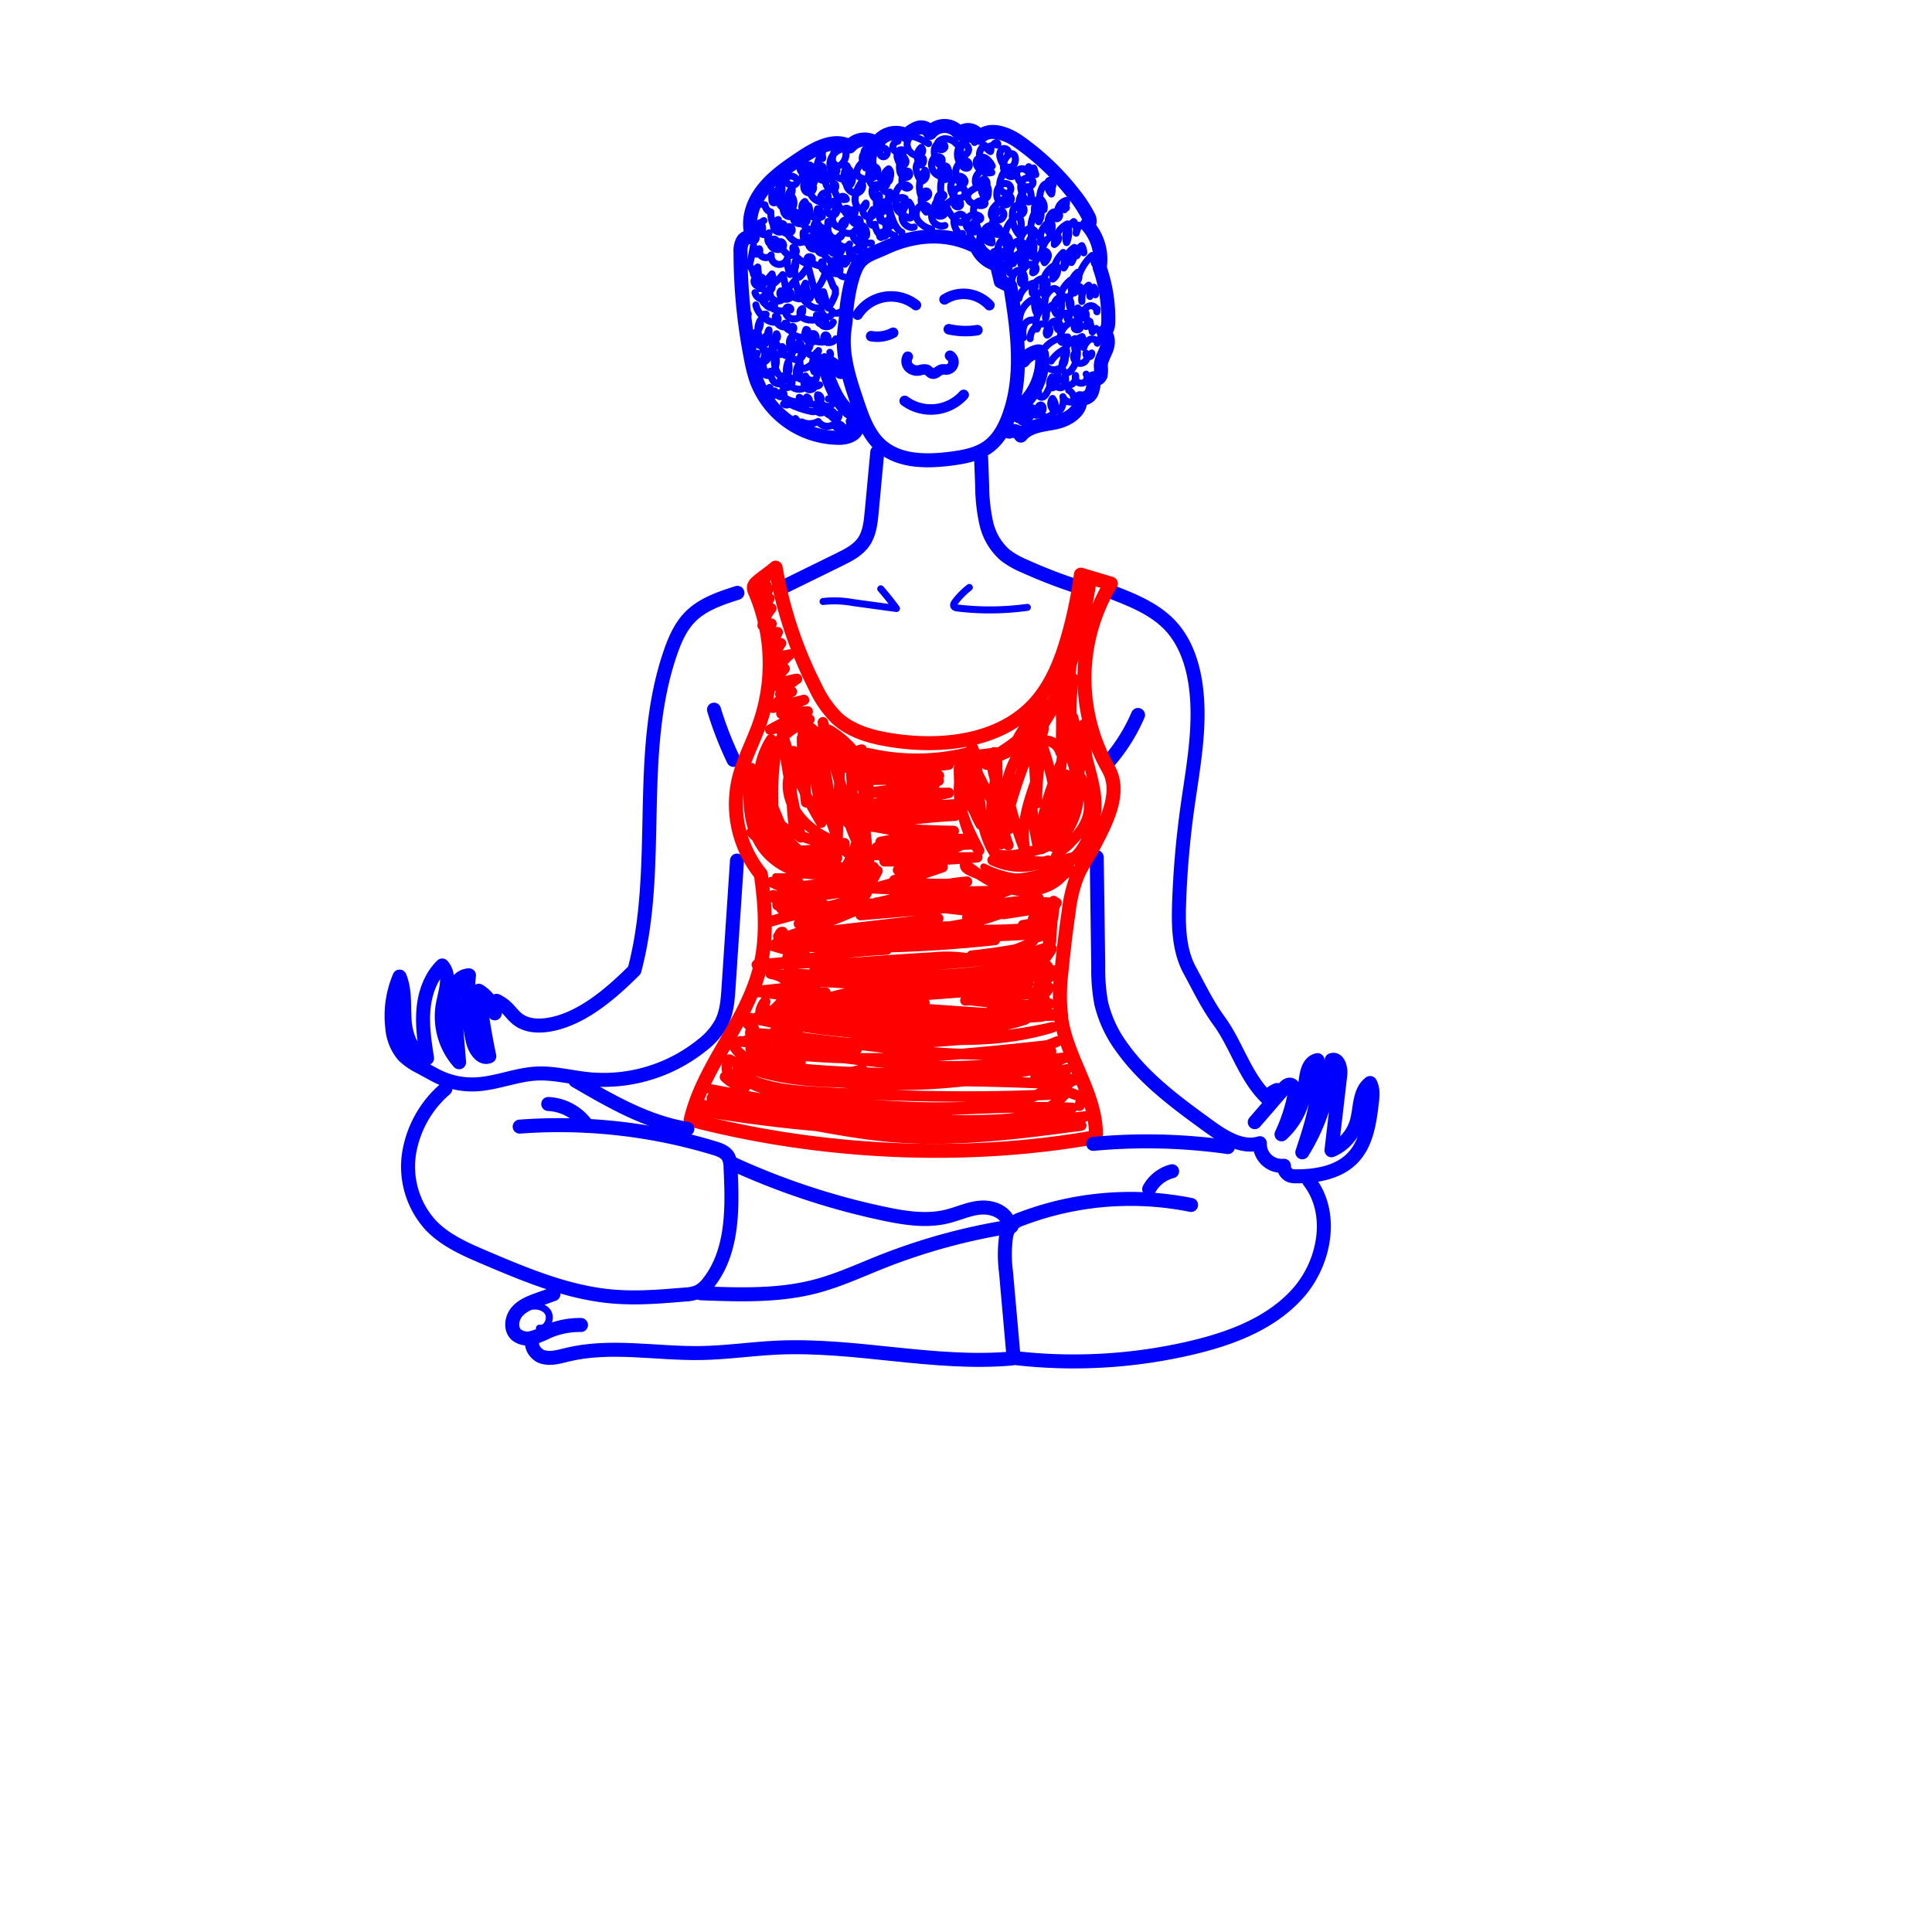 <svg xmlns="http://www.w3.org/2000/svg" width="552" height="552" viewBox="0 0 552 552">
  <g id="anim1" transform="translate(185 -662)">
    <rect id="Rectangle_7" data-name="Rectangle 7" width="552" height="552" transform="translate(-185 662)" fill="none"/>
    <g id="personnage" transform="translate(-135.639 697.989)">
      <path id="Tracé_2118" data-name="Tracé 2118" d="M286.025,50.393a8.878,8.878,0,0,0,5.789,5.035l1.15,4.849,2.711,1.318c2,12.427,3.913,25.513-.461,37.315-1.2,3.249-2.954,6.427-5.728,8.5-3,2.245-6.846,2.965-10.561,3.455-7.052.93-15.019.991-20.313-3.759-3.49-3.132-5.128-7.78-6.632-12.223-2.24-6.611-4.511-13.488-3.728-20.423.147-1.3.4-2.6.454-3.907.16-4.04,1.3-11.354,3.321-14.878,1.631-2.847,4.677-3.5,7.649-4.9C268.12,46.814,277.5,45.972,286.025,50.393Z" transform="translate(-56.383 -15.84)" fill="none" stroke="blue" stroke-linecap="round" stroke-linejoin="round" stroke-width="4"/>
      <path id="Tracé_2119" data-name="Tracé 2119" d="M246.689,90.318a10.8,10.8,0,0,0-3.288-2.766c-1.184,1.613-.528,3.874.227,5.727,1.486,3.654,3.419,7.47,6.923,9.279" transform="translate(-55.827 -20.018)" fill="none" stroke="blue" stroke-linecap="round" stroke-linejoin="round" stroke-width="4"/>
      <path id="Tracé_2120" data-name="Tracé 2120" d="M304.956,86.7a6.819,6.819,0,0,1,3.916-2.571,1.311,1.311,0,0,1,.96.048,1.407,1.407,0,0,1,.5,1.177,17.709,17.709,0,0,1-6.929,15.072c-.554.414-1.324.8-1.891.4" transform="translate(-61.944 -19.654)" fill="none" stroke="blue" stroke-linecap="round" stroke-linejoin="round" stroke-width="4"/>
      <path id="Tracé_2121" data-name="Tracé 2121" d="M248.452,98.139c-.006,2.146-2.722,3.089-4.867,3.14a25.362,25.362,0,0,1-23.861-16.446,42.71,42.71,0,0,1-1.511-5.889,156.954,156.954,0,0,1-3.039-30.655,6.128,6.128,0,0,1,.611-3.243,2.165,2.165,0,0,1,2.852-.909c-1.39-3.522-.684-7.612,1.113-10.946,2.84-5.272,8.024-8.8,13.012-12.112,4.089-2.717,9.347-5.5,13.6-3.05a5.593,5.593,0,0,1,7.692-.82,6.528,6.528,0,0,1,8.543-2.33,8.26,8.26,0,0,1,3.362-2.188,2.838,2.838,0,0,1,3.388,1.467,5.262,5.262,0,0,1,8.4.215,3.415,3.415,0,0,1,5.652,1.194c2.666-3.2,7.854-1.294,11.257,1.1a73.992,73.992,0,0,1,15.648,14.867,39,39,0,0,1,4.4,6.755c.4.809.328,2.252-.561,2.1a14.666,14.666,0,0,1,3.648,12.27,44.243,44.243,0,0,1,2.458,15.44c-.023,1.173-.252,2.583-1.334,3.034,1.442.95,1.428,3.1.833,4.719S318.136,79,318.1,80.722a9.629,9.629,0,0,1-.04,2.655c-.263.849-1.4,1.5-2.043.888a8.4,8.4,0,0,1-.512,4.012,2.885,2.885,0,0,1-3.329,1.677c.615,3.575-3.423,6.161-6.974,6.9s-7.668.949-9.936,3.779a2.589,2.589,0,0,0-3.314-1.125" transform="translate(-52.955 -12.169)" fill="none" stroke="blue" stroke-linecap="round" stroke-linejoin="round" stroke-width="4"/>
      <g id="Groupe_62" data-name="Groupe 62" transform="translate(195.683 47.966)">
        <path id="Tracé_2122" data-name="Tracé 2122" d="M252.528,71.742a11.376,11.376,0,0,1,16.654-2.725" transform="translate(-252.528 -65.796)" fill="none" stroke="blue" stroke-linecap="round" stroke-linejoin="round" stroke-width="3"/>
        <path id="Tracé_2123" data-name="Tracé 2123" d="M280.236,67.3a10.073,10.073,0,0,1,12.817,1.648" transform="translate(-255.413 -65.709)" fill="none" stroke="blue" stroke-linecap="round" stroke-linejoin="round" stroke-width="3"/>
        <path id="Tracé_2124" data-name="Tracé 2124" d="M281.593,76.992a21.6,21.6,0,0,0,8.181.261" transform="translate(-255.554 -66.884)" fill="none" stroke="blue" stroke-linecap="round" stroke-linejoin="round" stroke-width="3"/>
        <path id="Tracé_2125" data-name="Tracé 2125" d="M256.823,79.085a9.643,9.643,0,0,0,6.292-.972" transform="translate(-252.975 -67.001)" fill="none" stroke="blue" stroke-linecap="round" stroke-linejoin="round" stroke-width="3"/>
        <path id="Tracé_2126" data-name="Tracé 2126" d="M267.536,99.645a12.578,12.578,0,0,0,16.845-1.717" transform="translate(-254.091 -69.064)" fill="none" stroke="blue" stroke-linecap="round" stroke-linejoin="round" stroke-width="3"/>
        <path id="Tracé_2127" data-name="Tracé 2127" d="M268.472,85.734a2.52,2.52,0,0,0,.372,3.021,3.344,3.344,0,0,0,3.032.856,3.609,3.609,0,0,1,1.966-.185c.631.244,1,.977,1.664,1.125,1,.224,1.749-1.008,2.759-1.184a8.393,8.393,0,0,1,1.2.02,2.136,2.136,0,0,0,1.076-3.941" transform="translate(-254.152 -67.764)" fill="none" stroke="blue" stroke-linecap="round" stroke-linejoin="round" stroke-width="3"/>
      </g>
      <path id="Tracé_2128" data-name="Tracé 2128" d="M255.736,116.2l-1.608,17.224c-.273,2.92-.6,5.983-2.263,8.4s-4.4,3.786-7.019,5.072L229.5,154.427" transform="translate(-54.447 -23.001)" fill="none" stroke="blue" stroke-linecap="round" stroke-linejoin="round" stroke-width="4"/>
      <path id="Tracé_2129" data-name="Tracé 2129" d="M291.9,117.933l.3,7.991a51.464,51.464,0,0,0,1.149,10.631,17.266,17.266,0,0,0,5.279,9.121,23.657,23.657,0,0,0,5.524,3.2A144.872,144.872,0,0,0,319,154.659" transform="translate(-60.944 -23.181)" fill="none" stroke="blue" stroke-linecap="round" stroke-linejoin="round" stroke-width="4"/>
      <path id="Tracé_2130" data-name="Tracé 2130" d="M226.391,251.23a37.725,37.725,0,0,0,16.691-3.133" transform="translate(-54.123 -36.733)" fill="none" stroke="red" stroke-linecap="round" stroke-linejoin="round" stroke-width="2"/>
      <path id="Tracé_2131" data-name="Tracé 2131" d="M292.741,248.477a29.25,29.25,0,0,0,22.656,1.649" transform="translate(-61.031 -36.773)" fill="none" stroke="red" stroke-linecap="round" stroke-linejoin="round" stroke-width="2"/>
      <path id="Tracé_2132" data-name="Tracé 2132" d="M206.182,161.07c-4.874,1.559-9.954,3.241-13.533,6.9-2.689,2.747-4.279,6.373-5.542,10-10.057,28.909-2.466,61.33-10.339,90.909-6.627,6.627-15.035,13.933-24.267,15.546-3.091.54-6.524.4-9.018-1.5-1.3-.987-2.231-2.37-3.424-3.48a10.649,10.649,0,0,0-2.674-1.816" transform="translate(-44.856 -27.672)" fill="none" stroke="blue" stroke-linecap="round" stroke-linejoin="round" stroke-width="4"/>
      <path id="Tracé_2133" data-name="Tracé 2133" d="M206.716,198.324a101.625,101.625,0,0,0,5.584,14.357" transform="translate(-52.075 -31.551)" fill="none" stroke="blue" stroke-linecap="round" stroke-linejoin="round" stroke-width="4"/>
      <path id="Tracé_2134" data-name="Tracé 2134" d="M340.9,200.014a50.754,50.754,0,0,1-8.966,13.992" transform="translate(-65.112 -31.727)" fill="none" stroke="blue" stroke-linecap="round" stroke-linejoin="round" stroke-width="4"/>
      <path id="Tracé_2135" data-name="Tracé 2135" d="M202.579,246.455l-2.418,36.351c-.227,3.411-.48,6.927-2.009,9.986a20.1,20.1,0,0,1-5.5,6.35,44.92,44.92,0,0,1-32.6,9.757c-4.913-.506-9.775-1.834-14.709-1.591-6.034.3-11.784,2.929-17.823,3.1a22.2,22.2,0,0,1-9.618-1.9c-1.1-.488-2.155-1.066-3.21-1.642l-2.673-1.46a18.3,18.3,0,0,1-4.707-3.254,13.946,13.946,0,0,1-3.228-8.06,28.674,28.674,0,0,1,2.087-14.493c1.678,4,1.118,8.533,1.473,12.858s2.233,9.168,6.377,10.453c-.71-4.6-1.423-9.259-1.026-13.9s2.016-9.337,5.356-12.583c2.577,2.884.9,7.33.187,11.131a19.711,19.711,0,0,0,4.636,16.517L121.8,287.533a12.565,12.565,0,0,1,.308-5.246A4.284,4.284,0,0,1,126,279.231a56.561,56.561,0,0,0,1.1,18.754c.554,2.4,2.465,5.391,4.71,4.37q-1.969-9.275-3.009-18.716a9.707,9.707,0,0,1,4.577,6.459" transform="translate(-41.369 -36.562)" fill="none" stroke="blue" stroke-linecap="round" stroke-linejoin="round" stroke-width="4"/>
      <path id="Tracé_2136" data-name="Tracé 2136" d="M333.216,160.686c6.235,2.4,12.707,4.961,17.218,9.891,4.04,4.415,6.089,10.336,6.984,16.252,1.8,11.922-.683,24.011-2.336,35.956a260.809,260.809,0,0,0-2.3,26.59c-.235,6.674-.135,13.685,3.06,19.55,2.637,4.84,5,9.825,8.254,14.271,5.159,7.041,7.477,16.108,13.78,22.147a5.89,5.89,0,0,1,2.9-2.274" transform="translate(-65.245 -27.632)" fill="none" stroke="blue" stroke-linecap="round" stroke-linejoin="round" stroke-width="4"/>
      <path id="Tracé_2137" data-name="Tracé 2137" d="M328.777,245.384l.429,31.178a52.644,52.644,0,0,0,.865,10.609,35.049,35.049,0,0,0,5.981,12.674c6.52,9.12,15.763,15.863,24.841,22.442,4.281,3.1,9.435,6.368,14.485,4.8a6.251,6.251,0,0,0,6.89,6.447,2.847,2.847,0,0,0,1.878,2.827,5.292,5.292,0,0,0,1.684.192c5.864,0,12.2-1.131,16.212-5.409,3.811-4.068,4.658-10.006,5.323-15.541.231-1.928.438-4-.486-5.709-3.223,2.423-2.728,7.285-3.843,11.161a12.648,12.648,0,0,1-7.186,8.054l2.512-21.568c.225-1.933-.6-4.812-2.45-4.194a56.23,56.23,0,0,1-8.4,26.349c2.829-8.529,5.7-17.452,4.348-26.336-2.981.62-3.281,4.645-3.553,7.677a20.99,20.99,0,0,1-6.733,13.522,48.313,48.313,0,0,0,3.64-10.912c.281-1.37-.052-3.411-1.445-3.282a2.338,2.338,0,0,0-1.414.975l-8.429,9.738" transform="translate(-64.783 -36.451)" fill="none" stroke="blue" stroke-linecap="round" stroke-linejoin="round" stroke-width="4"/>
      <path id="Tracé_2138" data-name="Tracé 2138" d="M119.79,319.274a30.749,30.749,0,0,0-10.4,18.711,24.867,24.867,0,0,0,6.223,20.217c4.165,4.383,9.888,6.873,15.45,9.244,11.8,5.025,23.857,10.072,36.634,11.151,6.824.576,13.686,0,20.51-.572a10.943,10.943,0,0,0,3.823-.789,8.94,8.94,0,0,0,3.076-2.732c6.974-8.974,6.737-21.408,6.179-32.76a6.686,6.686,0,0,0-.67-3.128c-.819-1.377-2.478-1.968-4.012-2.433a152.882,152.882,0,0,0-55.565-6.137" transform="translate(-41.918 -44.144)" fill="none" stroke="blue" stroke-linecap="round" stroke-linejoin="round" stroke-width="4"/>
      <path id="Tracé_2139" data-name="Tracé 2139" d="M164.981,330.313a14.318,14.318,0,0,0-11.13-6.231" transform="translate(-46.571 -44.644)" fill="none" stroke="blue" stroke-linecap="round" stroke-linejoin="round" stroke-width="4"/>
      <path id="Tracé_2140" data-name="Tracé 2140" d="M386.432,348.67c7.09,9.15,4.56,23.176-3.076,31.875s-19.076,13.033-30.339,15.7a147.1,147.1,0,0,1-51.037,2.941L299.8,374.667a38.3,38.3,0,0,1-.029-9.779,6.973,6.973,0,0,1,1.669-3.836A8.1,8.1,0,0,1,304.4,359.4a87.742,87.742,0,0,1,48.272-3.911" transform="translate(-61.731 -47.204)" fill="none" stroke="blue" stroke-linecap="round" stroke-linejoin="round" stroke-width="4"/>
      <path id="Tracé_2141" data-name="Tracé 2141" d="M154.14,384.728l-4.108,1.464c-2.291.816-4.689,1.7-6.282,3.542s-2,4.943-.21,6.587a5.077,5.077,0,0,0,4.551.882,26.556,26.556,0,0,0,4.47-1.794,22.916,22.916,0,0,1,9.444-1.865" transform="translate(-45.375 -50.959)" fill="none" stroke="blue" stroke-linecap="round" stroke-linejoin="round" stroke-width="4"/>
      <path id="Tracé_2142" data-name="Tracé 2142" d="M212.641,343.122a205.269,205.269,0,0,0,43.287,14.3c5.9,1.244,12.066,2.222,17.928.8,3.14-.763,6.127-2.2,9.342-2.527s6.938.874,8.178,3.859" transform="translate(-52.692 -46.627)" fill="none" stroke="blue" stroke-linecap="round" stroke-linejoin="round" stroke-width="4"/>
      <path id="Tracé_2143" data-name="Tracé 2143" d="M345.5,350.633a10.343,10.343,0,0,1,6.549-5.1" transform="translate(-66.525 -46.878)" fill="none" stroke="blue" stroke-linecap="round" stroke-linejoin="round" stroke-width="4"/>
      <path id="Tracé_2144" data-name="Tracé 2144" d="M202.533,382.228c11.018.416,22.227.813,32.889-2,6.422-1.691,12.481-4.505,18.652-6.956a173.548,173.548,0,0,1,37.2-10.152" transform="translate(-51.639 -48.709)" fill="none" stroke="blue" stroke-linecap="round" stroke-linejoin="round" stroke-width="4"/>
      <path id="Tracé_2145" data-name="Tracé 2145" d="M149.21,398.614c-1.468,1.861.241,4.8,2.507,5.492s4.685-.062,6.988-.621c12.414-3.014,25.419-.279,38.192-.487,7.335-.12,14.621-1.217,21.949-1.551,22.283-1.014,44.532,5.037,66.757,3.131" transform="translate(-46.031 -52.404)" fill="none" stroke="blue" stroke-linecap="round" stroke-linejoin="round" stroke-width="4"/>
      <path id="Tracé_2146" data-name="Tracé 2146" d="M241.5,163.406a29.811,29.811,0,0,1,8.7.329l12.264,1.674q-2.118-2.908-4.488-5.621" transform="translate(-55.696 -27.539)" fill="none" stroke="blue" stroke-linecap="round" stroke-linejoin="round" stroke-width="2"/>
      <path id="Tracé_2147" data-name="Tracé 2147" d="M287.626,159.36a21.841,21.841,0,0,0-4.074,4.109c-.27.357-.541.821-.349,1.226.182.383.672.485,1.093.534a78.675,78.675,0,0,0,19.9-.193" transform="translate(-60.032 -27.494)" fill="none" stroke="blue" stroke-linecap="round" stroke-linejoin="round" stroke-width="2"/>
      <path id="Tracé_2148" data-name="Tracé 2148" d="M146.462,389.1c2.109-.917,4.907-.864,6.345.931s.011,5.244-2.248,4.814" transform="translate(-45.801 -51.352)" fill="none" stroke="blue" stroke-linecap="round" stroke-linejoin="round" stroke-width="2"/>
      <path id="Tracé_2149" data-name="Tracé 2149" d="M315.057,315.734c.375-11.684-7.985-21.884-9.839-33.425a56.256,56.256,0,0,1,.039-14.2q.8-8.438,2.032-16.828a40.679,40.679,0,0,1,2.485-10.246c1.192-2.772,2.947-5.26,4.36-7.926,3.722-7.026,8.454-15.8,4.449-22.669a52.333,52.333,0,0,1,.753-52.846l-8.578-2.558a122.435,122.435,0,0,1-3.587,17.468c-1.987,7.029-4.715,14.062-9.648,19.449-9.8,10.7-26.1,12.593-40.44,10.442-5.757-.864-11.7-2.4-16-6.327a30.622,30.622,0,0,1-6.2-8.934,119.543,119.543,0,0,1-11.327-34.1c-1.646,1.461-3.609,2.679-5.254,4.139a2.62,2.62,0,0,0-.914,1.21,2.679,2.679,0,0,0,.328,1.675,52.3,52.3,0,0,1,1.254,37.553c-1.9,5.409-4.708,10.516-6.005,16.1a31.631,31.631,0,0,0,6.354,26.9c1.353,9.335,1.924,19.058-.617,28.143-4.169,14.9-15.865,26.937-19.408,42C236.207,320.4,277.5,322.44,315.057,315.734Z" transform="translate(-51.303 -26.835)" fill="none" stroke="red" stroke-linecap="round" stroke-linejoin="round" stroke-width="4"/>
      <g id="Groupe_63" data-name="Groupe 63" transform="translate(164.105 3.009)">
        <path id="Tracé_2150" data-name="Tracé 2150" d="M217.828,55.865a4.945,4.945,0,0,1,1.34,2.7,4.936,4.936,0,0,1,1.189-2.13l.657,6.2q1.652-2.162,3.434-4.221L225.183,61a19.833,19.833,0,0,0,2.32-2.383,20.183,20.183,0,0,1,.873,4.86l2.664-3.311,1.011,4.026a12.1,12.1,0,0,0,1.939-3.136,17.1,17.1,0,0,0,1.273,4.388l1.632-3.159a11.77,11.77,0,0,0,1.083,3.722l1.166-2.5,1.322,4.634a14.292,14.292,0,0,0,2.117-4.1c-.142.383.148-1.324-.191-1.552a2.058,2.058,0,0,1-.658-1.011l-1.76-4.459a14.713,14.713,0,0,1-3.29,6.464l-1.955-7.34a14.429,14.429,0,0,1-2.018,2.776c-.3.323-.731.659-1.138.49a1.088,1.088,0,0,1-.512-.865,9.2,9.2,0,0,1,.081-3.808,3.545,3.545,0,0,1-1.572,3.836,12.045,12.045,0,0,1-.748-4.623,2.352,2.352,0,0,1-4.6-.951,1.944,1.944,0,0,1-3.4-1.758,1.032,1.032,0,0,1-.768,1.527,7.228,7.228,0,0,1-.883-2.477C218.99,50.979,218.357,55.4,217.828,55.865Z" transform="translate(-217.337 -19.148)" fill="none" stroke="#0000fd" stroke-linecap="round" stroke-linejoin="round" stroke-width="2"/>
        <path id="Tracé_2151" data-name="Tracé 2151" d="M302.739,104.255a2.021,2.021,0,0,0,3.534-1.7,1.094,1.094,0,0,0-1.514.211,2.808,2.808,0,0,0-.518,1.6,1.211,1.211,0,0,0,.268,1.075,1.094,1.094,0,0,0,1.176-.058,4.031,4.031,0,0,0,2.049-3.908,1.4,1.4,0,0,0,1,2.117,1.982,1.982,0,0,0,2-1.673c.1-.553-.185-1.3-.744-1.245a.9.9,0,0,0-.677.716,2.276,2.276,0,0,0,1.848,2.689,2.8,2.8,0,0,0,2.9-1.8,3.66,3.66,0,0,0-.619-3.472,2.507,2.507,0,0,0-.062,2.95,1.566,1.566,0,0,0,1.876.624,1.786,1.786,0,0,0,.671-.726,4.627,4.627,0,0,0,.478-3.344,2.369,2.369,0,0,0,2.978,1.4,2.709,2.709,0,0,0-1.325-3.228" transform="translate(-226.177 -23.958)" fill="none" stroke="#0000fd" stroke-linecap="round" stroke-linejoin="round" stroke-width="2"/>
        <path id="Tracé_2152" data-name="Tracé 2152" d="M310.24,96.585c-.547.534.326,1.505,1.065,1.307s1.147-.968,1.468-1.662a10.948,10.948,0,0,0,1.278-4.132,3.052,3.052,0,0,0-.68,1.985c.013.548.374,1.222.911,1.114a.978.978,0,0,0,.483-.31,3.66,3.66,0,0,0,.824-3.646,4.854,4.854,0,0,0-.678,2.286,1.473,1.473,0,0,0,2.921.393,4.85,4.85,0,0,0-.015-2.1A1.451,1.451,0,0,0,317.744,94a1.809,1.809,0,0,0,2.3-.036,2.422,2.422,0,0,0,.732-2.277,1.692,1.692,0,1,0,3.03-.383" transform="translate(-226.94 -23.411)" fill="none" stroke="#0000fd" stroke-linecap="round" stroke-linejoin="round" stroke-width="2"/>
        <path id="Tracé_2153" data-name="Tracé 2153" d="M312.754,88.467a3.2,3.2,0,0,0,5.333-2.692,3.649,3.649,0,0,0-.857,2.91c.1.69.535,1.437,1.229,1.494a1.8,1.8,0,0,0,1.427-.843,7.843,7.843,0,0,0,1.679-5.484,1.908,1.908,0,1,0,2.474.7.84.84,0,1,0,1.624-.046" transform="translate(-227.22 -22.642)" fill="none" stroke="#0000fd" stroke-linecap="round" stroke-linejoin="round" stroke-width="2"/>
        <path id="Tracé_2154" data-name="Tracé 2154" d="M248.037,106.24a1.564,1.564,0,1,1-2.967.7,3.3,3.3,0,0,1,1.706,1.566,2.633,2.633,0,0,1-3.13-1.387,3.183,3.183,0,0,1-4.449-.8,5.355,5.355,0,0,1-4.712.161c.164-.14.348.237.17.359s-.418.021-.6-.092a5.02,5.02,0,0,1-1.368-1.266" transform="translate(-218.883 -24.893)" fill="none" stroke="#0000fd" stroke-linecap="round" stroke-linejoin="round" stroke-width="2"/>
        <path id="Tracé_2155" data-name="Tracé 2155" d="M244.631,103.694a.919.919,0,0,1-.63,1.337,1.492,1.492,0,0,1-1.467-.768,4.367,4.367,0,0,1-.487-1.681,2.072,2.072,0,0,1,1.167.559c.281.338.24.964-.176,1.108a.964.964,0,0,1-.713-.125,6.117,6.117,0,0,1-2.618-2.465c.723.07.82,1.294.164,1.605a1.238,1.238,0,0,1-1.609-.977c.159.544-.693.749-1.25.64a25.784,25.784,0,0,1-7.673-2.845.882.882,0,0,1,.673.949,1.388,1.388,0,0,1-1.111-.293" transform="translate(-218.49 -24.332)" fill="none" stroke="#0000fd" stroke-linecap="round" stroke-linejoin="round" stroke-width="2"/>
        <path id="Tracé_2156" data-name="Tracé 2156" d="M241.188,98.84a.963.963,0,0,1,1.381.828,1.407,1.407,0,0,1-1.254,1.294,2.686,2.686,0,0,1-1.843-.555,2.735,2.735,0,0,1-1.342-2.739c.888-.014,1.29,1.3.739,2a2.46,2.46,0,0,1-2.449.624c-.958-.2-2-1.244-1.389-2.009a1.142,1.142,0,0,1,.563,1.723,1.451,1.451,0,0,1-1.923.257,2,2,0,0,1-.778-1.884c.452.04.534.753.194,1.054a1.628,1.628,0,0,1-1.3.229c-1.732-.22-3.67-1.1-4-2.813.481-.177.922.542.647.975a1.067,1.067,0,0,1-1.377.238,3.1,3.1,0,0,1-1.037-1.114l-.257-.39c.505.012.673.816.28,1.133a1.041,1.041,0,0,1-1.358-.217,2.609,2.609,0,0,1-.538-1.394c-.043-.28.262-.691.388-.436" transform="translate(-217.994 -23.861)" fill="none" stroke="#0000fd" stroke-linecap="round" stroke-linejoin="round" stroke-width="2"/>
        <path id="Tracé_2157" data-name="Tracé 2157" d="M238.467,94.285a1.335,1.335,0,0,1-2.281-.925,1.2,1.2,0,0,1,.466,1.985,1.609,1.609,0,0,1-2.237-.277,2.446,2.446,0,0,1-.249-2.4,1.388,1.388,0,0,1,.353,2.1,2.576,2.576,0,0,1-2.26.736,2.95,2.95,0,0,1-1.958-.9,1.727,1.727,0,0,1-.213-2.04,1.453,1.453,0,0,1-.148,2.267,1.792,1.792,0,0,1-2.345-.548,2.35,2.35,0,0,1,.029-2.518c.818.377.613,1.779-.218,2.128a2.012,2.012,0,0,1-2.316-.912,5.865,5.865,0,0,1-.722-2.577c.387-.086.652.489.437.822a1.141,1.141,0,0,1-1.063.393,2.852,2.852,0,0,1-1.972-1.011" transform="translate(-217.747 -23.323)" fill="none" stroke="#0000fd" stroke-linecap="round" stroke-linejoin="round" stroke-width="2"/>
        <path id="Tracé_2158" data-name="Tracé 2158" d="M220.5,84.584a1.619,1.619,0,0,0,.407,2.34,1.88,1.88,0,0,0,2.4-.54,2.251,2.251,0,0,0-.036-2.538,7.424,7.424,0,0,0-1.143,3.5,3.343,3.343,0,0,0,.442,2.105,1.624,1.624,0,0,0,1.9.666,2.015,2.015,0,0,0,.887-.965,5.119,5.119,0,0,0,.245-4.085,6.591,6.591,0,0,0,.589,4.961,2.227,2.227,0,0,0,1.062,1.066,1.839,1.839,0,0,0,2.186-1.312,5.336,5.336,0,0,0-.12-2.812,6.506,6.506,0,0,0-.527,2.714,2.222,2.222,0,0,0,1.608,2.039,1.96,1.96,0,0,0,2.057-1.243,2.943,2.943,0,0,0-.269-2.5,5.7,5.7,0,0,0-.575,2.074,1.939,1.939,0,0,0,.965,1.807,1.193,1.193,0,0,0,1.674-.793,2.041,2.041,0,0,0,2.984.937l.689-2.259" transform="translate(-217.58 -22.641)" fill="none" stroke="#0000fd" stroke-linecap="round" stroke-linejoin="round" stroke-width="2"/>
        <path id="Tracé_2159" data-name="Tracé 2159" d="M219.772,79.331a1.814,1.814,0,1,0,3.181-.207,3.184,3.184,0,0,0,.319,5.236,1.048,1.048,0,0,0,.83.111,1.13,1.13,0,0,0,.534-.6,5.458,5.458,0,0,0,.432-3.5,3.7,3.7,0,0,0-.253,2.779,1.966,1.966,0,0,0,2.26,1.282,1.351,1.351,0,0,0,.49-2.249,1.708,1.708,0,1,0,3.146,1.053,1.455,1.455,0,0,0-.3,2.188,1.819,1.819,0,0,0,2.329.142,2.442,2.442,0,0,0,.885-2.266,5.138,5.138,0,0,0-.966,3.931,1.368,1.368,0,0,0,.744,1.15,1.328,1.328,0,0,0,.861-.08,4.7,4.7,0,0,0,3.025-4.351,5.482,5.482,0,0,0-.655,5.4,2.944,2.944,0,0,0,1.725-3.367,1.31,1.31,0,0,0-.508.922" transform="translate(-217.524 -22.149)" fill="none" stroke="#0000fd" stroke-linecap="round" stroke-linejoin="round" stroke-width="2"/>
        <path id="Tracé_2160" data-name="Tracé 2160" d="M217.615,72.113a7.825,7.825,0,0,0-.142,3.995,2.186,2.186,0,0,0,.6,1.2,1.752,1.752,0,0,0,2.461-.61,5.08,5.08,0,0,0,.529-2.787,5.3,5.3,0,0,0-.478,4.2c.2.65.636,1.334,1.313,1.418a1.484,1.484,0,0,0,1.441-1,4.349,4.349,0,0,0,.179-1.858,2.321,2.321,0,0,0-.149,2.163,1.566,1.566,0,0,0,1.894.795,1.189,1.189,0,0,0,.42-1.854,3.284,3.284,0,0,0,.256,3.3,2.545,2.545,0,0,0,3.1.783,2.085,2.085,0,0,0,.734-2.963,2.51,2.51,0,0,0,.291,3.1c.852.736,2.5.288,2.614-.831a.75.75,0,0,0-.28-.715c-.583-.369-1.116.675-.822,1.3a1.926,1.926,0,0,0,3.666-.919,1.673,1.673,0,1,0,2.441,1.754,1.212,1.212,0,0,0,1.683,1.74.987.987,0,0,0,1.541-1.233" transform="translate(-217.279 -21.42)" fill="none" stroke="#0000fd" stroke-linecap="round" stroke-linejoin="round" stroke-width="2"/>
        <path id="Tracé_2161" data-name="Tracé 2161" d="M242.924,78.934a2.533,2.533,0,0,1-2.441,1.046c-.9-.239-1.395-1.6-.64-2.155.684-.175,1.08.935.616,1.467a2.408,2.408,0,0,1-1.973.537c-1.139-.051-2.573-.448-2.7-1.58a.779.779,0,0,1,.208-.667.758.758,0,0,1,.944.05,1.331,1.331,0,0,1-.437,2.14,1.837,1.837,0,0,1-2.195-.977,3.011,3.011,0,0,1,.094-2.552c.657.015.674,1.063.225,1.542-1.063,1.135-3.091.73-4.116-.438-.515-.586-.713-1.719.024-1.975.435.063.5.761.142,1.025a1.17,1.17,0,0,1-1.246-.05,2.4,2.4,0,0,1-1.171-1.7c.12-.428.882-.04.745.383s-.685.546-1.125.484a2.737,2.737,0,0,1-2.227-3.055c.565-.16.985.7.655,1.184a1.581,1.581,0,0,1-1.593.481,3.627,3.627,0,0,1-2.711-2.19l.966-.057c.059.348-.339.639-.69.6a1.456,1.456,0,0,1-.871-.559,5.858,5.858,0,0,1-1.343-2.669" transform="translate(-217.57 -21.121)" fill="none" stroke="#0000fd" stroke-linecap="round" stroke-linejoin="round" stroke-width="2"/>
        <path id="Tracé_2162" data-name="Tracé 2162" d="M242.155,73.762a2.152,2.152,0,0,1-2.918,1.089,1.7,1.7,0,0,1,.068-2.865c.506.564.95,1.425.492,2.029a1.26,1.26,0,0,1-1.894-.194,3.642,3.642,0,0,1-.542-2.095.788.788,0,0,1-.192,1.2,2.218,2.218,0,0,1-1.373.213,4.092,4.092,0,0,1-2.687-.859c-.684-.676-.644-2.093.271-2.389a2.506,2.506,0,0,1-4.869,1.16,1.356,1.356,0,0,1,.4-1.527c.477-.3,1.282.169,1.078.7a6.382,6.382,0,0,1-4.59-.106,1.571,1.571,0,0,1-1.023-.944c-.112-.469.416-1.03.825-.775.529.379-.046,1.3-.7,1.286a2.764,2.764,0,0,1-1.634-.977,3.366,3.366,0,0,1-.987-1.175.952.952,0,0,1,.5-1.272c.5-.121.933.72.466.94a2.584,2.584,0,0,1-3.058-1.874" transform="translate(-217.541 -20.712)" fill="none" stroke="#0000fd" stroke-linecap="round" stroke-linejoin="round" stroke-width="2"/>
        <path id="Tracé_2163" data-name="Tracé 2163" d="M244.005,70.411a1.631,1.631,0,0,1-2.289-.428c.544.861-.589,2.036-1.574,1.779a2.274,2.274,0,0,1-1.433-2.42,6.9,6.9,0,0,1,.528-1.929,1.447,1.447,0,0,1-1.013,1.739,2.965,2.965,0,0,1-2.172-.325,6.658,6.658,0,0,1-3.18-3.438c.423-.09.655.589.364.908a1.279,1.279,0,0,1-1.216.23,4.457,4.457,0,0,1-2.936-2.147c.826-.176,1.429,1.039.942,1.73a1.778,1.778,0,0,1-2.285.32c-.743-.426-1.2-1.55-.569-2.129,1.1.394,1.026,2.24-.02,2.765a2.289,2.289,0,0,1-2.9-1.213,4.164,4.164,0,0,1,.162-3.4c.643.6.1,1.833-.767,1.97a1.937,1.937,0,0,1-1.973-1.4,4.633,4.633,0,0,1,.083-2.592,1.408,1.408,0,1,1-1.718.013" transform="translate(-217.521 -20.204)" fill="none" stroke="#0000fd" stroke-linecap="round" stroke-linejoin="round" stroke-width="2"/>
        <path id="Tracé_2164" data-name="Tracé 2164" d="M245.231,58.406a2.262,2.262,0,0,1-1.738-2.982c.884.17.9,1.668.077,2.03a1.607,1.607,0,0,1-2.036-1.2,2.813,2.813,0,0,1,.837-2.455,2.018,2.018,0,1,1-3.459.352,1.415,1.415,0,0,1,.452,1.288,8.86,8.86,0,0,1-3.9-1.338c-.333-.211-.686-.512-.676-.906.02-.684,1.235-.7,1.436-.047s-.438,1.328-1.117,1.406a2.975,2.975,0,0,1-1.9-.637c-1.351-.891-2.614-2.277-2.5-3.892a1.054,1.054,0,0,1,.9,1.451,1.547,1.547,0,0,1-1.723.779,3.024,3.024,0,0,1-1.658-1.129,5.988,5.988,0,0,1-1.26-2.725c.756-.254,1.374.906.926,1.565a1.946,1.946,0,0,1-2.173.521,2.022,2.022,0,0,1-1.587-1.818c.046-.865,1.389-1.423,1.826-.673.359.617-.334,1.455-1.045,1.39a1.66,1.66,0,0,1-1.343-1.465,4.55,4.55,0,0,1,.335-2.1,1.934,1.934,0,1,1-2.583-2.877,2.107,2.107,0,0,1,.483,2.594,2.068,2.068,0,0,1,.607-3.187" transform="translate(-217.632 -18.321)" fill="none" stroke="#0000fd" stroke-linecap="round" stroke-linejoin="round" stroke-width="2"/>
        <path id="Tracé_2165" data-name="Tracé 2165" d="M246.28,53.659l-.581.618a3.2,3.2,0,0,1-1.932-2.932,1.14,1.14,0,0,1,.209,1.817,2.059,2.059,0,0,1-2.053.293,3.647,3.647,0,0,1-2.369-3.93c.635-.067.959.928.5,1.375a1.32,1.32,0,0,1-1.736-.109,3.577,3.577,0,0,1-.889-1.671,1.819,1.819,0,0,1-.095-1.114c.779.237.722,1.557-.024,1.884a1.529,1.529,0,0,1-1.917-1.018,2.753,2.753,0,0,1,.469-2.314c.772.063.853,1.371.159,1.717a1.552,1.552,0,0,1-1.925-.83,4.512,4.512,0,0,1-.295-2.279,1.482,1.482,0,0,1,.447,2.3,2.3,2.3,0,0,1-2.564.415,5.415,5.415,0,0,1-2.068-1.8,2.748,2.748,0,0,1-.68-1.4,1.051,1.051,0,0,1,.827-1.161.943.943,0,0,1,.816,1.3,1.377,1.377,0,0,1-1.562.676,2.634,2.634,0,0,1-1.453-1.077,1.543,1.543,0,0,1-.383-1.156c.078-.41.583-.739.931-.505a.726.726,0,0,1,.241.311,1.523,1.523,0,0,1-1.151,2.015,1.742,1.742,0,0,1-1.881-1.5,2.04,2.04,0,0,1,1.372-2.072,1.835,1.835,0,0,1-1.173,2.026,7.962,7.962,0,0,1-.968-4.17,2.3,2.3,0,0,1-1.675-2.033l-.855-.186" transform="translate(-217.773 -17.779)" fill="none" stroke="#0000fd" stroke-linecap="round" stroke-linejoin="round" stroke-width="2"/>
        <path id="Tracé_2166" data-name="Tracé 2166" d="M229.447,25.873c-.39,1.233-.741,2.643-.091,3.761s2.744,1.214,2.994-.055c.213-1.082-1.2-1.9-2.251-1.583a4.878,4.878,0,0,0-2.367,2.215c-.583.871-1.192,1.908-.866,2.9a2.038,2.038,0,0,0,2.758,1.044,2.665,2.665,0,0,0,1.3-2.828,5.431,5.431,0,0,0-.389,6.452,3.181,3.181,0,0,0,.525-3.815,3.11,3.11,0,0,0-.143,3.345,2.45,2.45,0,0,0,3.1.891,2.029,2.029,0,0,0,.565-3.019,1.96,1.96,0,0,0,1.2,3.569,3.019,3.019,0,0,0-.112-2.33,2.606,2.606,0,0,0,3.935,3.027,2.76,2.76,0,0,0-1.373-2.22,6.226,6.226,0,0,0-.151,3.456,2.679,2.679,0,0,0,1.955,2.211c1.039.129,1.991-1.368,1.164-2.011-.134,1.426-.223,3.017.683,4.126s3.176.955,3.347-.468a1.86,1.86,0,1,0,2.129,2.8c-.483,1.431.08,4.463,1.356,3.658-.129.382-.622.466-1.024.486a6.77,6.77,0,0,1-2.582-.205,2.3,2.3,0,0,1-1.622-1.854,1.415,1.415,0,0,1,1.633-1.5,1.683,1.683,0,0,1-1.143,2.26,2.086,2.086,0,0,1-2.306-1.345,2.763,2.763,0,0,1,.6-2.711,1.069,1.069,0,0,1-.23,1.724,1.363,1.363,0,0,1-1.736-.705,1.886,1.886,0,0,1,.348-1.947c.733.319.19,1.607-.609,1.6s-1.384-.753-1.72-1.478c-.269-.582-.4-1.4.143-1.751.58-.371,1.4.392,1.191,1.047a1.233,1.233,0,0,1-1.717.573,2,2,0,0,1-.934-1.735,5.874,5.874,0,0,1,.422-2.01.892.892,0,0,1,.1,1.388,1.719,1.719,0,0,1-1.537.31c-1.267-.262-2.39-1.651-1.845-2.824a.745.745,0,0,1,.354-.391c.486-.208.916.559.638,1.009a1.666,1.666,0,0,1-1.4.591,3.088,3.088,0,0,1-1.6-.268,1.4,1.4,0,0,1-.79-1.327.921.921,0,0,1,1.185-.768c.5.223.47,1.133-.067,1.234a2.305,2.305,0,0,1-1.988-3.195c.83-.082,1.361,1.121.853,1.782a1.571,1.571,0,0,1-2.224.063,2.557,2.557,0,0,1-.647-2.31,7.554,7.554,0,0,1,.947-2.3c.636.849,1.143,2.31.176,2.748a1.478,1.478,0,0,1-1.45-.346,3.991,3.991,0,0,1-.093-5.941,5.125,5.125,0,0,1-1.437,4.224c-.329.33-.9.607-1.217.268a.918.918,0,0,1-.19-.557,10.378,10.378,0,0,1,.1-2.8" transform="translate(-218.098 -16.605)" fill="none" stroke="#0000fd" stroke-linecap="round" stroke-linejoin="round" stroke-width="2"/>
        <path id="Tracé_2167" data-name="Tracé 2167" d="M235.609,23.167a2.326,2.326,0,0,0-1.474,2.369,1.922,1.922,0,0,0,2.144,1.617,1.639,1.639,0,0,0,1.092-2.319.752.752,0,0,0-.382-.341c-.369-.123-.727.2-.97.5a4.712,4.712,0,0,0-1.243,3.234,2.266,2.266,0,0,0,2.336,2.141c1.17-.179,1.709-2.058.661-2.611-1.1-.58-2.286.758-2.509,1.982a2.855,2.855,0,0,0,.194,1.877,1.457,1.457,0,0,0,1.6.767,1.558,1.558,0,0,0,.91-1.751,4.541,4.541,0,0,0-.968-1.9,3.154,3.154,0,0,0-1.179,1.85c-.064.745.741,1.549,1.395,1.183.681-.381.428-1.428-.014-2.071a3.832,3.832,0,0,0,2.751,5.286,2.1,2.1,0,0,0,2.115-.8c.409-.685-.075-1.8-.871-1.737a1.246,1.246,0,0,0-.843.518,2,2,0,1,0,3.484,1.824,2.979,2.979,0,0,0-1.872,1.952,1.762,1.762,0,0,0,1.3,2.134c.93.123,1.79-1.1,1.212-1.835a4.681,4.681,0,0,0-1.029,3.056,2.4,2.4,0,0,0,2.038,2.233c1.1.064,2.116-1.229,1.586-2.19-1.38.4-1.576,2.583-.435,3.454a2.9,2.9,0,0,0,3.829-.687c-1.056.159-1.418,1.651-.875,2.571a4.981,4.981,0,0,0,2.591,1.784.519.519,0,0,0-.352-.546.754.754,0,0,0,.589,1.063,4.752,4.752,0,0,0-2.657.974,1.18,1.18,0,0,0,1.463-.15" transform="translate(-219.033 -16.323)" fill="none" stroke="#0000fd" stroke-linecap="round" stroke-linejoin="round" stroke-width="2"/>
        <path id="Tracé_2168" data-name="Tracé 2168" d="M255.063,46.353a2.863,2.863,0,0,1-2.342-4.906,2.944,2.944,0,0,1,.908,2.866,4.229,4.229,0,0,1-2.64-4.8c.447-.233,1.007.332.87.817a1.012,1.012,0,0,1-1.228.595,1.97,1.97,0,0,1-1.115-.964,3.9,3.9,0,0,1-.52-2.317,1.061,1.061,0,0,1,.194-.587c.343-.415,1.131-.1,1.207.428a1.064,1.064,0,0,1-.948,1.1,1.92,1.92,0,0,1-1.469-.547c-.413-.364-.741-.981-.447-1.448s1.266-.024.934.416a2.449,2.449,0,0,1-2.975-2.593,1.663,1.663,0,0,1,1.037-1.354,1.062,1.062,0,0,1,1.365.775,2.537,2.537,0,0,1-2.877-1.259,7.423,7.423,0,0,1-.787-3.284c.813,0,.889,1.417.144,1.742a1.733,1.733,0,0,1-2.026-.918,2.957,2.957,0,0,1,2.863-4.426,4.312,4.312,0,0,1-2.338,2.578,2.929,2.929,0,0,1-3.276-.721,2.234,2.234,0,0,1,.356-3.162,1.1,1.1,0,0,1,.524-.2,1.043,1.043,0,0,1,.968,1.045,3.037,3.037,0,0,1-.469,1.5,2.524,2.524,0,0,1-1.422-2.63,7.382,7.382,0,0,1,1.177-2.964,1.008,1.008,0,0,1,.383,1.064,7.245,7.245,0,0,1,.227-3.128" transform="translate(-219.552 -15.897)" fill="none" stroke="#0000fd" stroke-linecap="round" stroke-linejoin="round" stroke-width="2"/>
        <path id="Tracé_2169" data-name="Tracé 2169" d="M245.153,19.973a5,5,0,0,0-.755,2.684c.1.938.978,1.854,1.893,1.625a1.926,1.926,0,0,0,.9-.6,4.149,4.149,0,0,0,1.05-3.353.783.783,0,0,0-1.057-.825,4.539,4.539,0,0,0-3.506,4.453,4.541,4.541,0,0,0,3.8,4.207,1.342,1.342,0,0,0,.7-.047,1.266,1.266,0,0,0,.6-.654,3.215,3.215,0,0,0-.265-3.2c-.732,1.751-1.388,3.986-.078,5.358a.923.923,0,0,0,.566.323c.387.028.684-.339.846-.692a3.617,3.617,0,0,0-.545-3.789,6.586,6.586,0,0,0-.947,4.049,2.994,2.994,0,0,0,2.839,2.621c1.409-.081,2.44-2.026,1.459-3.041a8.933,8.933,0,0,0-1.716,4.072,3.918,3.918,0,0,0,.186,2.194,1.883,1.883,0,0,0,1.741,1.168,1.257,1.257,0,0,0,1.123-1.562,2.876,2.876,0,0,0-.831,2.577,1.878,1.878,0,0,0,2.1,1.44,1.4,1.4,0,0,0,.751-2.2,4.672,4.672,0,0,0-1.019,3.1,1.715,1.715,0,0,0,.443,1.209.781.781,0,0,0,1.154-.062,4.582,4.582,0,0,0,1.072,2.711,1.8,1.8,0,0,0,1.544.77c.594-.092,1.007-.934.552-1.329-.491-.426-1.224.1-1.6.629a.955.955,0,0,0-.245.657c.035.237.346.426.523.265" transform="translate(-220.028 -15.938)" fill="none" stroke="#0000fd" stroke-linecap="round" stroke-linejoin="round" stroke-width="2"/>
        <path id="Tracé_2170" data-name="Tracé 2170" d="M263.107,44.255a3.523,3.523,0,0,1-2.283-1.862,1.868,1.868,0,0,1-.134-1.525.989.989,0,0,1,1.292-.546c.461.254.406,1.114-.114,1.2a4.805,4.805,0,0,1-2.336-1.647,2.1,2.1,0,0,1-.453-2.047,1.447,1.447,0,0,1,2.133-.466,1.635,1.635,0,0,1,.165,2.251,1.88,1.88,0,0,1-2.3.351,4.713,4.713,0,0,1,.277-4.839c.282-.4.863-.777,1.217-.436a.8.8,0,0,1,.2.555,2.609,2.609,0,0,1-1.966,2.582,5.657,5.657,0,0,1-.57-5.247c.532-.125.708.852.219,1.094a1.208,1.208,0,0,1-1.4-.549,2.589,2.589,0,0,1,.074-3.038c.357-.449,1.231-.656,1.384-.1.1.377-.331.729-.719.691a1.568,1.568,0,0,1-.958-.626,4.656,4.656,0,0,1-1.213-2.672,2.813,2.813,0,0,1,1.209-2.571,1.074,1.074,0,0,1,.523-.182c.534-.013.9.584.9,1.118.023,1.649-2.045,2.535-3.683,2.333-1.06-.132-2.255-.74-2.337-1.8a2.7,2.7,0,0,1,.4-1.4,3.378,3.378,0,0,1,1.141-1.435,1.291,1.291,0,0,1,1.678.206c.361.5-.095,1.4-.7,1.252a4.173,4.173,0,0,1-.932-2.784,1.99,1.99,0,0,1,.49-1.35,1,1,0,0,1,1.327-.113c.359.333.186,1.085-.3,1.123a.774.774,0,0,1-.508-.172,1.31,1.31,0,1,1,1.946-1.644" transform="translate(-220.919 -15.917)" fill="none" stroke="#0000fd" stroke-linecap="round" stroke-linejoin="round" stroke-width="2"/>
        <path id="Tracé_2171" data-name="Tracé 2171" d="M265.654,43.252c-2.6-.942-4.771-9.4-3.4-11.488a1.793,1.793,0,0,1-2.311-1.828c.068-.465.425-.944.894-.922s.705.816.26.966a3.316,3.316,0,0,1,.81-4.84c.785.666.6,1.9.347,2.9a1.461,1.461,0,0,1-.3.666c-.43.452-1.194.185-1.7-.178a7.007,7.007,0,0,1-2.786-6.659,3.575,3.575,0,0,1,1.34-2.455,1.861,1.861,0,0,1,2.551.357c.508.813-.281,2.139-1.2,1.88-.945-.265-1-1.674-.422-2.469" transform="translate(-221.455 -15.897)" fill="none" stroke="#0000fd" stroke-linecap="round" stroke-linejoin="round" stroke-width="2"/>
        <path id="Tracé_2172" data-name="Tracé 2172" d="M269.846,41.552c-1.587.548-3.309-1-3.461-2.672a5.943,5.943,0,0,1,1.988-4.457,4.428,4.428,0,0,1,.8,4.022.813.813,0,0,1-.31.491.9.9,0,0,1-.829-.107,8.424,8.424,0,0,1-2.609-1.7,2.863,2.863,0,0,1-.72-2.885,1.759,1.759,0,0,1,2.559-.854c-.149,1-.6,2.264-1.608,2.228-1.114-.039-1.375-1.58-1.215-2.682a4.813,4.813,0,0,1,1.248-2.972,1.913,1.913,0,0,1,2.854.2A1.228,1.228,0,0,1,266.7,29.8a3.516,3.516,0,0,1-.293-2.13,3.159,3.159,0,0,1,.41-1.593,1.1,1.1,0,0,1,1.443-.394.972.972,0,0,1-.149,1.541,1.436,1.436,0,0,1-1.679-.3,2.853,2.853,0,0,1-.727-1.649,5.9,5.9,0,0,1,.857-4,2.686,2.686,0,0,1,.895,1.294,1.1,1.1,0,0,1-.626,1.308c-.824.247-1.407-.788-1.643-1.615a2.911,2.911,0,0,1-.015-2.272c.4-.669,1.678-.693,1.792.08a2.309,2.309,0,0,1-2.965-.6,1.611,1.611,0,0,1,1.208-2.422" transform="translate(-222.121 -15.687)" fill="none" stroke="#0000fd" stroke-linecap="round" stroke-linejoin="round" stroke-width="2"/>
        <path id="Tracé_2173" data-name="Tracé 2173" d="M275.317,41.989a6.275,6.275,0,0,1-4.04-2.645c-.808-1.444-.351-3.644,1.216-4.175a1.587,1.587,0,0,1,1.757.416,1.006,1.006,0,0,1-.465,1.549,5,5,0,0,1-1.318-4.715c.2-.788,1.029-1.652,1.7-1.184a1,1,0,0,1-.007,1.462,2.757,2.757,0,0,1-1.508.636,7.6,7.6,0,0,1,.793-8.13,2.067,2.067,0,0,1-1.071,3.164A7.112,7.112,0,0,1,270.9,24.8a2.9,2.9,0,0,1,1.977-3.009,1.642,1.642,0,0,1-.549,1.907,3.378,3.378,0,0,1,.016-5.057,1.243,1.243,0,0,1-.056,1.886,2.069,2.069,0,0,1-2.069.18,3.257,3.257,0,0,1-1.708-4.114,1.643,1.643,0,0,1,1.047-1.033,2.072,2.072,0,0,1,1.155.169,19.066,19.066,0,0,1,3.712,1.82" transform="translate(-222.59 -15.528)" fill="none" stroke="#0000fd" stroke-linecap="round" stroke-linejoin="round" stroke-width="2"/>
        <path id="Tracé_2174" data-name="Tracé 2174" d="M279.9,41.036a2.9,2.9,0,0,1-3.531-3.949,2.228,2.228,0,0,1,2.313-1.368,1.506,1.506,0,0,1,.994,2.216,1.6,1.6,0,0,1-2.456-.285,2.983,2.983,0,0,1-.035-2.773,1.452,1.452,0,0,1,.808-.9,1.139,1.139,0,0,1,1.293.89,3.312,3.312,0,0,1-.166,1.721c-.07.249-.172.534-.417.617-.342.116-.65-.247-.8-.577a4.572,4.572,0,0,1,.029-3.748,1.61,1.61,0,0,1,.716-.83.724.724,0,0,1,.96.29c.142.345-.28.8-.6.6a10.887,10.887,0,0,1,.62-6.956c.238-.536.906-1.122,1.3-.691a.9.9,0,0,1,.16.635c-.011.764-.216,1.673-.932,1.94a1.353,1.353,0,0,1-1.6-.766,2.484,2.484,0,0,1,.034-1.894c.289-.777,1.234-1.539,1.86-1a1.028,1.028,0,0,1,.26.381c.489,1.174-.848,2.513-2.108,2.343a3.162,3.162,0,0,1-2.418-2.632,2.8,2.8,0,0,1,.47-2.377,1.571,1.571,0,0,1,2.219-.2c.577.606.115,1.876-.719,1.8a5.518,5.518,0,0,1-1.267-3.76,2.534,2.534,0,0,1,1.242-2.285c.837-.368,2.045.421,1.742,1.284a1.132,1.132,0,0,1-1.849.236,1.583,1.583,0,0,1,.183-2.049,2.684,2.684,0,0,1,2.079-.683,4.217,4.217,0,0,1,2.981,1.519" transform="translate(-223.406 -15.605)" fill="none" stroke="#0000fd" stroke-linecap="round" stroke-linejoin="round" stroke-width="2"/>
        <path id="Tracé_2175" data-name="Tracé 2175" d="M285.43,43.324c-.252.534-1.05.049-1.364-.451a5.506,5.506,0,0,1-1.073-2.9,2.1,2.1,0,0,1,1.834-2.15c1.045,0,1.771,1.576.915,2.174-.676.473-1.606.006-2.229-.536a9.5,9.5,0,0,1-2.292-2.99,1.918,1.918,0,0,1-.249-1.342,1.945,1.945,0,0,1,1.285-1.086,2.543,2.543,0,0,1,2-.129c.619.3.891,1.284.329,1.681a1.037,1.037,0,0,1-1.329-.287,2.6,2.6,0,0,1-.467-1.4,4.052,4.052,0,0,1,.5-2.817,1.784,1.784,0,0,1,2.538-.459,1.593,1.593,0,0,1-.473,2.425,2.193,2.193,0,0,1-2.586-.665,3.589,3.589,0,0,1-.648-2.732,3.139,3.139,0,0,1,1.611-2.533,1.75,1.75,0,0,1,2.433,1.157c.052.472-.27,1.031-.744,1.009a1.043,1.043,0,0,1-.586-.283,4.056,4.056,0,0,1-.44-5.58,2.153,2.153,0,0,1,2.241-.795c.79.3,1.056,1.605.3,1.974-.645.314-1.374-.239-1.807-.812a4.815,4.815,0,0,1-.84-4.706,1.863,1.863,0,0,1,1.578-1.232,1.511,1.511,0,0,1,1.264,1.886,2.283,2.283,0,0,1-1.933,1.531,4.723,4.723,0,0,1,.28-4c.808-1.123,2.9-1.24,3.39.052" transform="translate(-223.906 -15.62)" fill="none" stroke="#0000fd" stroke-linecap="round" stroke-linejoin="round" stroke-width="2"/>
        <path id="Tracé_2176" data-name="Tracé 2176" d="M289.131,45.56a3.722,3.722,0,0,1,.416-5.437,5.034,5.034,0,0,1,.956,1.957.831.831,0,0,1,0,.513.776.776,0,0,1-.657.377,2.472,2.472,0,1,1,.953-4.584.864.864,0,0,1,.5.7c-.013.435-.6.658-1,.472a1.691,1.691,0,0,1-.756-1.025,4.274,4.274,0,0,1-.142-2.818,2.426,2.426,0,0,1,2.113-1.684c.426-.007.921.2.992.624.129.759-1.028.935-1.777.762a6.012,6.012,0,0,1-2.282-.867,2.052,2.052,0,0,1-.873-2.135,2.7,2.7,0,0,1,1.141-1.31,12.44,12.44,0,0,1,2.651-1.41,2.029,2.029,0,0,1,1.033-.185c1.181.191,1.227,1.864.961,3.03-.074.323-.219.715-.549.752-.281.03-.5-.226-.653-.467a5.545,5.545,0,0,1-.677-4.092c.086-.377.293-.813.678-.839a.706.706,0,0,1,.374.095,1.439,1.439,0,0,1-.339,2.472,1.981,1.981,0,0,1-2.389-1.466,3.2,3.2,0,0,1,.919-2.878c1-1.068,3.087-1.417,3.739-.1a3.656,3.656,0,0,1-4.213-1.873,1.982,1.982,0,0,1-.12-1.645,1.877,1.877,0,0,1,2.584-.572,5.449,5.449,0,0,1,1.869,2.265,3.249,3.249,0,0,1-2.168-5.951,4.343,4.343,0,0,0,1.666,1.787,1.951,1.951,0,0,0-.079-1.572c.343.1.68-.168.923-.432s.526-.569.884-.546.538.65.185.712" transform="translate(-224.548 -15.73)" fill="none" stroke="#0000fd" stroke-linecap="round" stroke-linejoin="round" stroke-width="2"/>
        <path id="Tracé_2177" data-name="Tracé 2177" d="M293.967,49.3a4.957,4.957,0,0,1-2.466-3.709,2.07,2.07,0,0,1,.687-2.006,1.685,1.685,0,0,1,2.123.488,3.663,3.663,0,0,1,.656,2.25,2.538,2.538,0,1,1,1.886-4.342c.6.593.553,1.97-.29,1.937a1.074,1.074,0,0,1-.693-.375c-1.278-1.321-.816-3.521.031-5.151.4-.764,1.232-1.6,1.977-1.174a1.193,1.193,0,0,1,.374,1.446,1.812,1.812,0,0,1-3.489-.4A3.073,3.073,0,0,1,295.653,36a9.208,9.208,0,0,1,4.58-2.951c.821,1.036-.575,2.68-1.865,2.4a3.028,3.028,0,0,1-2.018-3.059,3.368,3.368,0,0,1,.847-2.372,2.066,2.066,0,0,1,2.362-.471,1.5,1.5,0,0,1,.5,2.192c-.736.841-2.267.267-2.7-.764a4.565,4.565,0,0,1,.273-3.262,3.671,3.671,0,0,1,1.887-2.439c1.005-.351,2.352.753,1.794,1.66-.578.938-2.11.279-2.636-.69a4.14,4.14,0,0,1,.936-4.979,1.527,1.527,0,0,1,.934-.426c1.033-.011,1.3,1.47.984,2.453a2.359,2.359,0,0,1-.6,1.055,1.863,1.863,0,0,1-2.3-.052,3.9,3.9,0,0,1-1.247-2.111,2.527,2.527,0,0,1,.392-2.584c.691-.607,2.135.112,1.73.938" transform="translate(-225.005 -15.928)" fill="none" stroke="#0000fd" stroke-linecap="round" stroke-linejoin="round" stroke-width="2"/>
        <path id="Tracé_2178" data-name="Tracé 2178" d="M299.2,53.564a5.636,5.636,0,0,1-3.223-4.119,2.96,2.96,0,0,1,2.362-.086c.7.408.7,1.759-.1,1.837-.631.062-1.036-.667-1.134-1.292a4.808,4.808,0,0,1,2.673-4.974,2.821,2.821,0,0,1,.152,3.864,7.228,7.228,0,0,1,2.534-9.423.707.707,0,0,1,.527-.135.7.7,0,0,1,.386.44,5.353,5.353,0,0,1-.316,4.782,8.211,8.211,0,0,1-1.746-6.2,2.565,2.565,0,0,1,1.146-2.055,1.486,1.486,0,0,1,1.523,2.54,5.632,5.632,0,0,1,1.895-7.776,6.9,6.9,0,0,1,.788,3.077c.007.443-.088.974-.5,1.142-.454.187-.927-.216-1.217-.613a6.8,6.8,0,0,1-1.181-2.729,3.193,3.193,0,0,1,.848-3.148c.908-.7,2.608-.125,2.532,1.017-.069,1.038-1.5,1.5-2.428,1.034a4.814,4.814,0,0,1-1.9-2.4,2.426,2.426,0,0,1-.355-1.551,1.669,1.669,0,0,1,2.2-.93,4.84,4.84,0,0,1,2,1.761,1.74,1.74,0,0,1-.737-2.472,10.163,10.163,0,0,1,2.018,2.254l-.572-1.863" transform="translate(-225.473 -16.53)" fill="none" stroke="#0000fd" stroke-linecap="round" stroke-linejoin="round" stroke-width="2"/>
        <path id="Tracé_2179" data-name="Tracé 2179" d="M313.227,31.177a2.087,2.087,0,0,0-.116-1.26c-.21-.374-.782-.568-1.076-.254a.911.911,0,0,0-.194.437,3.6,3.6,0,0,0,1.025,3.319A4.161,4.161,0,0,0,313,31.544a1.454,1.454,0,0,0-1.294-1.188,1.834,1.834,0,0,0-1.412,1.063,5.943,5.943,0,0,0,.417,6.475,3.153,3.153,0,0,0-.673-2.778.842.842,0,0,0-.794-.365.878.878,0,0,0-.447.4,5.2,5.2,0,0,0,.43,6.188,4.218,4.218,0,0,0,.607-2.962.94.94,0,0,0-.337-.66c-.454-.3-1,.219-1.267.692a10.282,10.282,0,0,0-1.024,7.28c.827.082,1.323-1.13.82-1.79a1.769,1.769,0,0,0-2.261-.26,4.189,4.189,0,0,0-1.5,1.942c-.665,1.451-.909,3.522.469,4.326a4.287,4.287,0,0,0,.2-1.881,1.466,1.466,0,0,0-1.253-1.245,1.718,1.718,0,0,0-1.064.42,4.44,4.44,0,0,0-.7,6.129,1.907,1.907,0,0,0-.276-2.422,3.427,3.427,0,0,0-.594,5.209c-1.154-2.893,1.192-5.17,3.963-6.592a8.446,8.446,0,0,1,.417,3.306c-.044.6-.566,1.388-1.047,1.026a.84.84,0,0,1-.257-.493,6.143,6.143,0,0,1,3.379-6.843,6.355,6.355,0,0,1-.225,4.8,6.1,6.1,0,0,1-.95-2.933,3.577,3.577,0,0,1,.623-2.405,1.989,1.989,0,0,1,2.252-.7,1.4,1.4,0,0,1,.563,2.1,5.636,5.636,0,0,1,2.894-6.257,3.7,3.7,0,0,1,.212,2.818.721.721,0,0,1-.316.45c-.452.219-.788-.469-.8-.971a11.8,11.8,0,0,1,.181-2.422,3.57,3.57,0,0,1,.948-2.071,1.533,1.533,0,0,1,2.086-.059c.517.574.028,1.75-.732,1.6a9.939,9.939,0,0,1,.6-3.16,3.361,3.361,0,0,1,2.31-2.073,4.951,4.951,0,0,1-.589,2.664.8.8,0,0,1,.08-.7c.163-.18.569-.03.474.194" transform="translate(-225.903 -16.983)" fill="none" stroke="#0000fd" stroke-linecap="round" stroke-linejoin="round" stroke-width="2"/>
        <path id="Tracé_2180" data-name="Tracé 2180" d="M301.807,61.519a4.925,4.925,0,0,1,.682-4.175,1.775,1.775,0,0,1,.788-.691,1.484,1.484,0,0,1,1.681.767,4.324,4.324,0,0,1,.417,1.946c.027.469-.056,1.086-.517,1.173-.553.1-.806-.674-.76-1.234a7.371,7.371,0,0,1,.651-2.474,3.5,3.5,0,0,1,1.536-1.767,1.74,1.74,0,0,1,2.149.431,1.172,1.172,0,0,1-.778,1.793,9.616,9.616,0,0,1,2.427-5.675,1.607,1.607,0,0,1,.693-.515c.724-.218,1.408.621,1.348,1.374a3.547,3.547,0,0,1-1.092,1.94,5.737,5.737,0,0,1,2.095-7.691,1.5,1.5,0,0,1,1.451-.154,1.169,1.169,0,0,1,.33,1.449,3.4,3.4,0,0,1-1.073,1.194,6.8,6.8,0,0,1,3.706-5.872,7.506,7.506,0,0,1-.2,5.332,5.314,5.314,0,0,1,2.044-6,4.24,4.24,0,0,1,.675,3.306l.764-2.257" transform="translate(-226.06 -18.354)" fill="none" stroke="#0000fd" stroke-linecap="round" stroke-linejoin="round" stroke-width="2"/>
        <path id="Tracé_2181" data-name="Tracé 2181" d="M303.959,65.439a5.893,5.893,0,0,1,4.5-4.476,3.176,3.176,0,0,1-.674,2.96,3.681,3.681,0,0,1,2.125-3.947,1.765,1.765,0,0,1,1.228-.121,1.522,1.522,0,0,1,.854,1.744,3.274,3.274,0,0,1-1.163,1.729,6.978,6.978,0,0,1,3.735-7.617,3.082,3.082,0,0,1-.927,4.168,9.459,9.459,0,0,1,2.977-7.594,3.253,3.253,0,0,1,.165,4.442,6.856,6.856,0,0,1,3-5.886,5.692,5.692,0,0,1-.811,4.313,2.768,2.768,0,0,1,1.257-3.648,1.129,1.129,0,0,1,.257,1.727,3.012,3.012,0,0,1,1.438-2.9,4.19,4.19,0,0,1,.571,2.053" transform="translate(-226.304 -19.152)" fill="none" stroke="#0000fd" stroke-linecap="round" stroke-linejoin="round" stroke-width="2"/>
        <path id="Tracé_2182" data-name="Tracé 2182" d="M304.152,71.655a6.972,6.972,0,0,1,3.539-5.528c.554-.3,1.347-.483,1.735.014a1.291,1.291,0,0,1,.218.719,4.686,4.686,0,0,1-.74,2.857,6.138,6.138,0,0,1,.008-4.608,1.663,1.663,0,0,1,1.1-1.008,1.4,1.4,0,0,1,1.453,1.174,4.087,4.087,0,0,1-.25,2.025,5.09,5.09,0,0,1,1.864-3.937,1.582,1.582,0,0,1,1.12-.44,1.88,1.88,0,0,1,1.174.943,4.653,4.653,0,0,1,.927,1.846,1.591,1.591,0,0,1-.812,1.75,8.4,8.4,0,0,1,3.081-6.813c.356-.286.848-.551,1.245-.327a1.1,1.1,0,0,1,.435.637,4.237,4.237,0,0,1,.01,2.651.8.8,0,0,1-.427.555c-.417.141-.752-.371-.852-.8a5.128,5.128,0,0,1,1.781-5.078,2.135,2.135,0,0,1-.059,2.48,13.418,13.418,0,0,1,4.166-7.289,2.723,2.723,0,0,1,1.03,2.792,2.032,2.032,0,0,1-.4-1.811l.476.632" transform="translate(-226.324 -19.479)" fill="none" stroke="#0000fd" stroke-linecap="round" stroke-linejoin="round" stroke-width="2"/>
        <path id="Tracé_2183" data-name="Tracé 2183" d="M305.443,77.921a5.668,5.668,0,0,1,.074-3.349,2.555,2.555,0,0,1,2.659-1.669,1.672,1.672,0,0,1,1.017,2.594,5.789,5.789,0,0,1,1.954-6.221,2.91,2.91,0,0,1,.568,3.193,3.971,3.971,0,0,1,4.5-4.363,3.864,3.864,0,0,1-.519,2.751c-.151.239-.393.488-.67.428a.705.705,0,0,1-.406-.361,3.374,3.374,0,0,1-.086-3.473,2.653,2.653,0,0,1,3.177-1.083,2.194,2.194,0,0,1,.994,3.056,5.009,5.009,0,0,1,2.109-5.967.691.691,0,0,1,.672-.1.712.712,0,0,1,.263.474,12.661,12.661,0,0,1,.318,3.785,4.988,4.988,0,0,1,1.958-4.658,6.906,6.906,0,0,1,.365,3.205,2.86,2.86,0,0,1,1.119-2.629,2.95,2.95,0,0,1,.445,2.149" transform="translate(-226.436 -20.467)" fill="none" stroke="#0000fd" stroke-linecap="round" stroke-linejoin="round" stroke-width="2"/>
        <path id="Tracé_2184" data-name="Tracé 2184" d="M307.55,78.914a4.548,4.548,0,0,1,1.428-3.291,2.96,2.96,0,0,1,3.356-.679c1.061.61,1.18,2.5.04,2.943-.452-.526-.152-1.33.166-1.947a4.034,4.034,0,0,1,1.493-1.859,1.4,1.4,0,0,1,2,.642,2.042,2.042,0,0,1-.551,1.586c-.718-.842-.241-2.129.306-3.091a3.614,3.614,0,0,1,1.073-1.314,1.323,1.323,0,0,1,1.588.03.825.825,0,0,1-.288,1.36,5.6,5.6,0,0,1,3.03-3.156,2.071,2.071,0,0,1-.259,2.373,1.352,1.352,0,1,1,2.625-.148,1.736,1.736,0,1,1,3.059-1.132l.056-.794" transform="translate(-226.678 -21.15)" fill="none" stroke="#0000fd" stroke-linecap="round" stroke-linejoin="round" stroke-width="2"/>
        <path id="Tracé_2185" data-name="Tracé 2185" d="M312.569,81.614a8.741,8.741,0,0,1,6.216-2.788,2.836,2.836,0,0,1-.549,1.262.972.972,0,0,1-1.248.218,1.257,1.257,0,0,1-.362-1.034,5.13,5.13,0,0,1,2.81-4.472,2.619,2.619,0,0,1,2.126-.211,1.366,1.366,0,0,1,.768,1.794c-.357.641-1.567.537-1.656-.192a1.252,1.252,0,0,1,.075-.53,3.7,3.7,0,0,1,.723-1.294,2.253,2.253,0,0,1,2.587-.763c.864.443.908,2.014-.034,2.245a1.746,1.746,0,0,1,1.1-1.462l.716,3.016,1.075-1" transform="translate(-227.201 -21.557)" fill="none" stroke="#0000fd" stroke-linecap="round" stroke-linejoin="round" stroke-width="2"/>
        <path id="Tracé_2186" data-name="Tracé 2186" d="M314.23,86.343a9.837,9.837,0,0,1,4.274-3.594,3.1,3.1,0,0,1-.656,3.109,5.992,5.992,0,0,1,2.9-5.782.769.769,0,0,1,.538-.14.722.722,0,0,1,.423.413,2.923,2.923,0,0,1-.461,3.263,3.1,3.1,0,0,1,1.84-4.264,6.126,6.126,0,0,1,.476,3.129,4.236,4.236,0,0,1,1.693-2.28c.864-.436,2.208.077,2.164,1.043l.458-1.055" transform="translate(-227.374 -22.173)" fill="none" stroke="#0000fd" stroke-linecap="round" stroke-linejoin="round" stroke-width="2"/>
      </g>
      <path id="Tracé_2187" data-name="Tracé 2187" d="M223.176,158.486a5.813,5.813,0,0,0-1.123,2.567l1.811-1.356L222,163.389l2.127-1-1.9,3.2a2.694,2.694,0,0,0,2.447-.342A13.064,13.064,0,0,0,222.2,170.1a4.375,4.375,0,0,0,2.535-.48l-1.042,3.132a5.213,5.213,0,0,0,2.814-.7l-1.854,3.73a5.209,5.209,0,0,0,2.8-.547,16.709,16.709,0,0,0-1.937,3.54,12.583,12.583,0,0,0,4.435-.346,13.648,13.648,0,0,0-3.381,4.192l1.9-.145a13.876,13.876,0,0,0-2.941,4.943,22.232,22.232,0,0,1,6.491-2.035,19.163,19.163,0,0,0-4.766,4.341l3.283-.678a16.177,16.177,0,0,0-5.4,4.578l8.89-2.219a19.656,19.656,0,0,0-6.442,3.9l7.483-.627a107.628,107.628,0,0,0-10.679,5.208l11.18-2.923a31.115,31.115,0,0,0-8.116,5.475" transform="translate(-53.666 -27.403)" fill="none" stroke="red" stroke-linecap="round" stroke-linejoin="round" stroke-width="3"/>
      <path id="Tracé_2188" data-name="Tracé 2188" d="M224.156,207.1c-6.327,9.853-4.384,24.179,4.339,31.99a8.958,8.958,0,0,1-6.746-4.332,26.5,26.5,0,0,1-3-7.73c-1.047-3.858-2.061-8.133-.275-11.71-1.382,8.116-1.178,17.2,3.975,23.619a18.709,18.709,0,0,0,22.116,4.946l-2.917-1.013,1.345-1.87a17.4,17.4,0,0,1-19.048-1.652,45.226,45.226,0,0,0,16.921.612c1.91-.294,4.258-1.237,4.243-3.171-4.561,1.132-9.193,2.273-13.891,2.126s-9.552-1.752-12.634-5.3a32.549,32.549,0,0,0,13.72,5.471,69.218,69.218,0,0,1-9.966-11.387,9.907,9.907,0,0,1-2.007-4.315c-.315-2.592,1.27-4.992,2.783-7.12a20.6,20.6,0,0,0,5.967,21.9c-1.174-5.285-4.033-10.046-5.56-15.24s-1.4-11.5,2.549-15.2a79.793,79.793,0,0,0-1.351,17.337,10.808,10.808,0,0,0,1.015,4.977c1.055,1.89,3.067,3.025,5.049,3.9a38.724,38.724,0,0,0,13.456,3.2c-4.068-1.6-8.053-3.692-11.032-6.894s-4.834-7.676-4.073-11.982c.462-2.616,1.851-5.153,1.441-7.778a92.3,92.3,0,0,0-.16,19.193c.194,2.01.588,4.252,2.234,5.421q-3.452-15.211-5.508-30.7a103.061,103.061,0,0,0,11.339,26.5A82.041,82.041,0,0,0,233,206.662a160.814,160.814,0,0,0,1.161,18.417l-1.123-23.974a48.826,48.826,0,0,1,7.553,20.631,159.8,159.8,0,0,1-5.154-17.973,20.147,20.147,0,0,1,7.462,12.162,37.3,37.3,0,0,1-3.944-13.706l6.4,22.275a120.676,120.676,0,0,0-3.8-11.716,87.2,87.2,0,0,1,4.61,18.194l-7.957-13.229,4.286,15.747A43.52,43.52,0,0,1,239.3,222.03a64.588,64.588,0,0,0,3.855,13.443l.78-25.741,1.57,5.4-.953-5.926a106.284,106.284,0,0,0,5.624,11.721,52.644,52.644,0,0,0-3.251-11.218,155.9,155.9,0,0,0,2.181,26.369,132.981,132.981,0,0,0-4.551-13.74,45.253,45.253,0,0,0,7.052,19.165,63.872,63.872,0,0,0-1.25-12.555c-1.053,5.187-2.163,10.516-5.064,14.943a36.645,36.645,0,0,0,6.553-24.352,24.9,24.9,0,0,0-2.6,10.3,45.719,45.719,0,0,0,.8-19.811,1.583,1.583,0,0,0-1.432,1.484,27.125,27.125,0,0,0-7.792-7.044l7.814,14.1" transform="translate(-53.197 -31.84)" fill="none" stroke="red" stroke-linecap="round" stroke-linejoin="round" stroke-width="3"/>
      <path id="Tracé_2189" data-name="Tracé 2189" d="M310.109,203.133a4.606,4.606,0,0,0-4.413,2.079c1.27-1.736,3.647-3.969,3.256-6.261-4.222,2.24-8.8,5.223-12.932,7.767a58.978,58.978,0,0,0,12.257-10.046l-6.641,5.852a29.308,29.308,0,0,1,8.229-9.749,10.555,10.555,0,0,0-1.049,5.127,68.093,68.093,0,0,0,4.879-8.4,109.8,109.8,0,0,1,.278,14.261l1.278-17.629,1.465,13.2-.881-17.045-.911,11.944,2.087-13.909-.6,7.449a42.176,42.176,0,0,1,1.313-11.007l-.19,2.536,4.868-20.2c-1.586,9.031-3.218,18.208-7.312,26.412-2.925,5.861-7.092,11.2-8.737,17.539q5.254-9.064,11.2-17.7a70.948,70.948,0,0,0-.347,15.82l.225-4.72a40.6,40.6,0,0,0,3.92,10.346l-.837-8.336c-.784,8.206,4.061,16.124,3.539,24.352-.243,3.839-4.682,16.494-10.571,14.691-2.858-.875,1.324-3.4,2.607-4.7,2.283-2.306,4.579-4.711,5.513-7.907,1.428-4.886-.764-10.159-3.9-14.173a19.991,19.991,0,0,1-6.01,22.69,129.271,129.271,0,0,0,7.43-21.132c.509-1.984.866-4.384-.589-5.826l.039,7.94c.02,4.118.013,8.373-1.615,12.156s-5.334,6.992-9.443,6.7c4.357-6.093,8.929-12.981,7.987-20.413A28.719,28.719,0,0,1,312.6,228.51a45.877,45.877,0,0,0,5.7-22.56c.763,5.851,1.5,11.962-.474,17.523a19.021,19.021,0,0,1-9.427,10.582l5.6-24.476a94.458,94.458,0,0,0-6.722,23.253c-1.25-6.211-2.474-12.808-.267-18.747-2.5,6.948-5.026,14.491-2.892,21.559a110.834,110.834,0,0,1-5.292-16.9c-.393-1.732-.555-3.951.961-4.875-2.1,6.233-4.126,13.4-.829,19.087a52.562,52.562,0,0,1-3.136-21.013c-1.713,6.953-3.221,15.005,1.121,20.7A36.262,36.262,0,0,1,284.83,211c.161,8.22.561,17.12,5.769,23.482-2.358-4.55-4.751-9.2-5.526-14.271s.343-10.71,4.117-14.178a24.753,24.753,0,0,0,1.88,21.04l-3.23-18.729c-.2-1.183-.116-2.825,1.063-3.053,2.64,10.336.422,22.329,6.759,30.911-3.588-8.58-7.241-17.5-6.886-26.795a141.134,141.134,0,0,0,10.388,18.9L294.8,212.847c-.526-1.868-.83-4.341.848-5.315a47.381,47.381,0,0,1-.46,9.813l-.3-10.907-2.184,3.507a1.234,1.234,0,0,1-.721-.9,50.141,50.141,0,0,0,12.272-5.544,26.357,26.357,0,0,0-5.838,22.245,141.3,141.3,0,0,1,7.48-21.988l1.2,17.2a82.169,82.169,0,0,1,1.639-16.332,90.978,90.978,0,0,1,4.441,20.151,210.239,210.239,0,0,1,1.752-22.295l3.359,9.762a19.117,19.117,0,0,0-1.986-12.435,22.654,22.654,0,0,0-2.432,6.673A4.608,4.608,0,0,0,310.109,203.133Z" transform="translate(-60.208 -27.467)" fill="none" stroke="red" stroke-linecap="round" stroke-linejoin="round" stroke-width="3"/>
      <path id="Tracé_2190" data-name="Tracé 2190" d="M255.169,212.154a60.847,60.847,0,0,0,28.95-.3,51.588,51.588,0,0,1-31.867,1.69c13.257,1.166,26.844,1.99,39.67-1.561l-37.138,4.813a227.142,227.142,0,0,0,23.4-1.368,181.931,181.931,0,0,0-26.58,4.224,145.27,145.27,0,0,0,23.8-1.088q-6.978.555-13.88,1.8a130.823,130.823,0,0,0,13.8-.349l-16.054,3.735,18.945-.238c-8.908,1.923-18,2.806-27.072,3.685,11.2.8,22.445.036,33.648-.726l-32.551,4.154,27.85-.615a181.265,181.265,0,0,0-24.7,3.059q12.1,1.136,24.254,1.331-10.517,1.055-20.9,3.128A174.813,174.813,0,0,0,282,236.673a203.212,203.212,0,0,0-24.317,2.413l28.215-.913q-18.366.443-36.651,2.419a339.058,339.058,0,0,0,37.118,1.307q-13.21,1.18-26.49,1.152c7.866-.889,15.885-1.819,23.079-5.121l-27.91-5.093,22.055-5.579a93,93,0,0,0-20.963-3.9l18.066-2.318" transform="translate(-56.503 -32.959)" fill="none" stroke="red" stroke-linecap="round" stroke-linejoin="round" stroke-width="3"/>
      <path id="Tracé_2191" data-name="Tracé 2191" d="M295.578,245.759a18.7,18.7,0,0,0,15.828.131,24,24,0,0,1-6.1.908,8.1,8.1,0,0,1-5.627-2.165c4.758.562,9.065-2.673,13.726-3.782A44.155,44.155,0,0,1,303.3,244.03a15.094,15.094,0,0,1-6.27.13,47.122,47.122,0,0,0,22.72,1.23c-.451-.58-1.349-.412-2.052-.2a46.967,46.967,0,0,1-16.565,1.8l3.6-.641-.9-.454" transform="translate(-61.327 -35.978)" fill="none" stroke="red" stroke-linecap="round" stroke-linejoin="round" stroke-width="3"/>
      <path id="Tracé_2192" data-name="Tracé 2192" d="M225.064,252.476a29.884,29.884,0,0,0,20.656,2.313,10.807,10.807,0,0,0,3.642-1.506,13.169,13.169,0,0,0,2.081-1.978l2.8-3.076c-5.486.323-9.669,4.935-14.775,6.965a7.645,7.645,0,0,1-3.872.641,3.752,3.752,0,0,1-3.039-2.248A44.1,44.1,0,0,0,249.7,251.13a5.366,5.366,0,0,0,2.37-1.37c1-1.166.9-2.887.747-4.418a29.413,29.413,0,0,0-5.279,3.58,25.4,25.4,0,0,1-21.382,3.821l6.415-.508" transform="translate(-53.985 -36.446)" fill="none" stroke="red" stroke-linecap="round" stroke-linejoin="round" stroke-width="3"/>
      <path id="Tracé_2193" data-name="Tracé 2193" d="M312.24,251.547a7.459,7.459,0,0,0,2.847-.973,2.811,2.811,0,0,0,1.348-2.543,24.041,24.041,0,0,0-6.027,1.809c-7.219,2.646-15.564,2.955-22.409-.548-.652-.333-1.39-.934-1.176-1.634,4.37,3.357,9.152,6.507,14.59,7.4s11.672-1.011,14.408-5.8c-5.147,1.887-12.631,4.5-18.06,2.576A46.25,46.25,0,0,0,312.24,251.547Z" transform="translate(-60.411 -36.687)" fill="none" stroke="red" stroke-linecap="round" stroke-linejoin="round" stroke-width="3"/>
      <path id="Tracé_2194" data-name="Tracé 2194" d="M255.311,249.566a27.561,27.561,0,0,1-4.053,6.146,23.973,23.973,0,0,1,2.663-5.246,16.926,16.926,0,0,1-5.627,10.4,8.21,8.21,0,0,1,3.405-5.509,28.746,28.746,0,0,1-14.579,4.91c.368-.037.33-.666-.007-.821a1.471,1.471,0,0,0-1.076.116,7.461,7.461,0,0,1-8.311-2.661l.116,3.443a5.511,5.511,0,0,0-.78-3.743l-.295,2.78a3.274,3.274,0,0,0-1.14-2.852c-.569.289.306,1.005.945.987A129.165,129.165,0,0,0,252.3,254.2a180.188,180.188,0,0,0-20.106,3.862l5.109-.367a23.56,23.56,0,0,0-6.887,3.493,75.383,75.383,0,0,0,9.637-1.923l-15.084,4.7q10.878-3.055,21.928-5.451l-14.015,6.154,20.72-5.725q-11.449,5.135-23.36,9.143l42.434-4.927q-21.382,3.544-42.954,5.77L275,265.489l-41.493,4c21.1-.067,42.161-1.722,63.2-3.375a147.665,147.665,0,0,1-23.627-.292,71.268,71.268,0,0,0,16.926-3.868l-31.859-3.627a129.118,129.118,0,0,1,16.21-1.2q-9.674.99-19.384,1.542a95.859,95.859,0,0,0,19.916-3.137l-20.708-.965q9.989-2.633,19.744-6.065a32.545,32.545,0,0,0-12.721.836,72.013,72.013,0,0,1,12.722-.922q-6.982,1.576-13.786,3.844a82.856,82.856,0,0,0,17.7.965l-25.273,6.125q18.689-2.075,37.52-2.324-19.715,3.08-39.566,5.18l40.274-3.388a129.718,129.718,0,0,1-22.047.427,72.991,72.991,0,0,0,5.944-4.28,2.8,2.8,0,0,0-1.873-1.08,58.545,58.545,0,0,1,8.07-1.209,23.962,23.962,0,0,0-7.81,2.992l19.356-.4-12.327,4.556q10.671-.753,21.254-2.4-10.276,2.318-20.35,5.434a170.445,170.445,0,0,0,17.81-4.319l-7.457,3.365,12.059-1.864a10.913,10.913,0,0,0-3.624,3.255l4.052-.556a17.869,17.869,0,0,1-6.944,2.342l7.155-.371-7.185,1.209a33.471,33.471,0,0,0,8.411-5.5,14.09,14.09,0,0,0-4.057-.308l2.861-1.426a2.406,2.406,0,0,0-1.789.228l4.162-.193-4.608,7.195a3.369,3.369,0,0,1-3.543,1.864l-66.969,3.273a363.348,363.348,0,0,0,57.529-1.745" transform="translate(-53.975 -36.745)" fill="none" stroke="red" stroke-linecap="round" stroke-linejoin="round" stroke-width="3"/>
      <path id="Tracé_2195" data-name="Tracé 2195" d="M229.535,277.387l5.532-.354-14.9.515,16.212-1.447a41.351,41.351,0,0,1-7.447-.642l5.126-.546-9.268-2.724,3-2.3-1.491-.424,1.239-1.235c-.641-.156-1.066.811-.719,1.372a2.523,2.523,0,0,0,1.7.9,117.991,117.991,0,0,0,28.712,2.714,165.687,165.687,0,0,0-22.42,2.644,158.484,158.484,0,0,0,46.027-.029,38.266,38.266,0,0,0-10.288-.348q-17.042.986-34.049,2.472a330.279,330.279,0,0,0,55.828-2.5l-23.025,1.6,18.427-1.578-6.207-.515q8.056-.828,16.012-2.4l-3.69.681a20.244,20.244,0,0,0,4.7-2.105c.374-.229.792-.593.678-1.016s-.978-.1-.65.188a8.491,8.491,0,0,0,3.311-2.377,5.038,5.038,0,0,0-2.606,1.839c2.235.1,4.2-1.706,5.021-3.786a16.332,16.332,0,0,0,.673-6.627l-.762,10.685a2.652,2.652,0,0,1-2.307,2.93l-7.8,2.689a11.982,11.982,0,0,0,7.094-1.265,1.183,1.183,0,1,0-.661,2.264c-23.452,5.372-47.829,4.432-71.868,3.463,25.74,2.034,51.612.545,77.388-.944-14.273,4.7-29.8,2.511-44.748,4.005l36.414-.2-40.635.1a153.21,153.21,0,0,0,39.865.91l-11.5,1.509,11.8-.34q-8.015.958-15.94,2.521,9.4,1.162,18.872,1.489l-13.144,1.549q10.31.189,20.576,1.29-30.413.525-60.8,1.943,18.824.907,37.683.574-29.674-1.1-59.275-3.613l9.4-.822-4.84-1.059,9.966-.683a202.085,202.085,0,0,0-20.678-3.18q9.118-.868,18.2-2.066a13.993,13.993,0,0,0-5.968-1.111l35.817,2.054c-9.222.16-18.616.349-27.36,3.284l28.276,1.069q-17.98,1.414-36.035,1.325c23.115,2.215,46.369,4.431,69.521,2.634q-20.282-1.137-40.539-2.7a63.256,63.256,0,0,1-12.956-1.927l31.5-2.418-55.462-5.219c2.315.445,5.208,1.559,5.152,3.916a4.343,4.343,0,0,1-.609,1.894,15.355,15.355,0,0,1-5.3,5.729,1.149,1.149,0,0,0-.512-1.357.779.779,0,0,0-1.092.7l.83-2.888a6,6,0,0,0-1.321,2.808c24.669,5.746,50.385,4.024,75.655,2.27-14.047,4.634-29.235,3.979-43.978,2.786q-16.309-1.32-32.539-3.436c10.483,2.877,21.37,3.9,32.194,4.912,17.453,1.631,35.454,3.21,52.179-2.036-9.971,2.345-20.234,3.133-30.447,3.913-10.889.832-21.849,1.665-32.711.537-7.776-.806-15.462-2.614-23.28-2.741,27.512,1.726,54.98,8.465,82.351,5.2,1.277-.152,2.8-.53,3.177-1.761-28.413,3.069-57.3,6.124-85.415,1.02,19.49.953,38.777,5.259,58.289,4.995a124.872,124.872,0,0,0,27.44-3.437" transform="translate(-53.281 -37.905)" fill="none" stroke="red" stroke-linecap="round" stroke-linejoin="round" stroke-width="3"/>
      <path id="Tracé_2196" data-name="Tracé 2196" d="M202.564,324.61a420.084,420.084,0,0,0,108.617,4.145c-17.991,2.393-36.153,4.791-54.238,3.248-8.067-.688-16.044-2.155-24.006-3.621l-30.645-5.64c2.864,2.036,6.558,2.384,10.062,2.665l47.307,3.793c17.626,1.413,35.849,2.757,52.56-3.025a332.38,332.38,0,0,1-89.177-1.538,119.873,119.873,0,0,1-17.408-3.721,200.135,200.135,0,0,0,29.067,4.7q24.274,2.5,48.7,2.954c8.67.159,17.917-.039,25.133-4.849-17.276-.754-34.562.8-51.852,1.107s-34.873-.7-51.214-6.355c26.7,4.98,53.7,9.793,80.839,8.637,7.413-.316,15.684-1.537,20.2-7.42-23.186,1.358-46.447.771-69.642-.446-8.165-.429-16.716-1.055-23.64-5.4,2.123,2.7,5.568,3.938,8.876,4.855,11.222,3.109,22.936,3.94,34.568,4.49a221.293,221.293,0,0,0,27.942-.028c6.653-.528,13.705-1.776,18.582-6.331-14.9-.665-29.811-1.035-44.718-.7-16.26.362-33.434,1.365-47.816-6.23a4.09,4.09,0,0,0,2.037,6.225,3.993,3.993,0,0,0-3.308-1.252,10.1,10.1,0,0,0,5.746,2.9,10.161,10.161,0,0,0-2.134-5.1c1.851-.908,4.047-.428,6.056.034a176,176,0,0,0,85.248-1.687,10.13,10.13,0,0,1-6.175,3.759l7.561.685-1.952,1.106,1.415.491c-.82-.329-1.507.958-1.052,1.716a3.246,3.246,0,0,0,2.287,1.172L304.934,321c-.013-3.551-.558-7.928-3.869-9.213a9.092,9.092,0,0,0-4.354-.185,320.1,320.1,0,0,1-81.266-.822c11.121,1.225,22.555,5.472,33.155,1.9" transform="translate(-51.614 -43.167)" fill="none" stroke="red" stroke-linecap="round" stroke-linejoin="round" stroke-width="3"/>
      <path id="Tracé_2197" data-name="Tracé 2197" d="M310.283,285.689a15.543,15.543,0,0,1-5.485,1.457c-5.948.793-11.925,1.336-17.9,1.878a159.795,159.795,0,0,0,21.618-2.721,8.4,8.4,0,0,0-2.78,4.263,5.064,5.064,0,0,0,3.873-1.729A.9.9,0,0,0,310.985,290a12.871,12.871,0,0,1-4.422-.609,10.471,10.471,0,0,0,4.25-4l-3.076-.721,3.673-2.592-2.11-.167a1.8,1.8,0,0,0,1.268-2.242,1.844,1.844,0,0,0-2.362-1.064,18.933,18.933,0,0,0,3.339-4.337,1.715,1.715,0,0,1-1.1-.348l.777-1.22-.681-.344.586-.69-.032,1.063" transform="translate(-60.423 -39.188)" fill="none" stroke="red" stroke-linecap="round" stroke-linejoin="round" stroke-width="3"/>
      <path id="Tracé_2198" data-name="Tracé 2198" d="M315.153,304.143a58.23,58.23,0,0,1-8.961,2.956,25.174,25.174,0,0,1,6.888-.564c.585.32.185,1.252-.377,1.609s-1.317.646-1.422,1.3l6.212-.7a22.3,22.3,0,0,0-5.512,2.977.767.767,0,0,0-.366.472c-.047.407.495.589.9.607a15.784,15.784,0,0,0,5.322-.69,5.362,5.362,0,0,0-2.515,2.357l5.171.572a6.461,6.461,0,0,0-3.133,2.044.74.74,0,0,0-.235.576c.041.215.249.351.44.458a16.686,16.686,0,0,0,4.842,1.8L321.5,322.5" transform="translate(-62.432 -42.568)" fill="none" stroke="red" stroke-linecap="round" stroke-linejoin="round" stroke-width="3"/>
      <path id="Tracé_2199" data-name="Tracé 2199" d="M212.867,304.386a9.4,9.4,0,0,0,3.418,3.5L215,307.473a70.472,70.472,0,0,0,17.085,1.749l-15.744-6.046a155.583,155.583,0,0,0,30.416,3.773l-31.949-3.641,6.615.867-4.634-1.152a22.927,22.927,0,0,1,3.958-1.127,6.04,6.04,0,0,1-2.893-1.5l.87-.777a3.716,3.716,0,0,1-1.837-1.563,3.763,3.763,0,0,1,2.1-.829l-1.985-.64a122.4,122.4,0,0,1,14.442,3.319,17.616,17.616,0,0,1-6.926.8,123.333,123.333,0,0,0,29.479,3.238q-13.731-.4-27.47-.159l21.566,1.849a81.081,81.081,0,0,1-9.226-.192c-.374-.029-.84-.141-.907-.509s.741-.359.529-.05" transform="translate(-52.715 -41.782)" fill="none" stroke="red" stroke-linecap="round" stroke-linejoin="round" stroke-width="3"/>
      <path id="Tracé_2200" data-name="Tracé 2200" d="M240.944,288.17a37.419,37.419,0,0,1-8.11-.666l3.9-1.114a25.126,25.126,0,0,1-6.917-1.039" transform="translate(-54.48 -40.612)" fill="none" stroke="red" stroke-linecap="round" stroke-linejoin="round" stroke-width="3"/>
      <path id="Tracé_2203" data-name="Tracé 2203" d="M194.507,330.413c-11.522-1.87-21.9-7.865-31.977-13.752" transform="translate(-47.474 -43.872)" fill="none" stroke="blue" stroke-linecap="round" stroke-linejoin="round" stroke-width="4"/>
      <path id="Tracé_2204" data-name="Tracé 2204" d="M327.653,336.717a165.28,165.28,0,0,1,38.482.913" transform="translate(-64.666 -45.885)" fill="none" stroke="blue" stroke-linecap="round" stroke-linejoin="round" stroke-width="4"/>
    </g>
  </g>
</svg>
